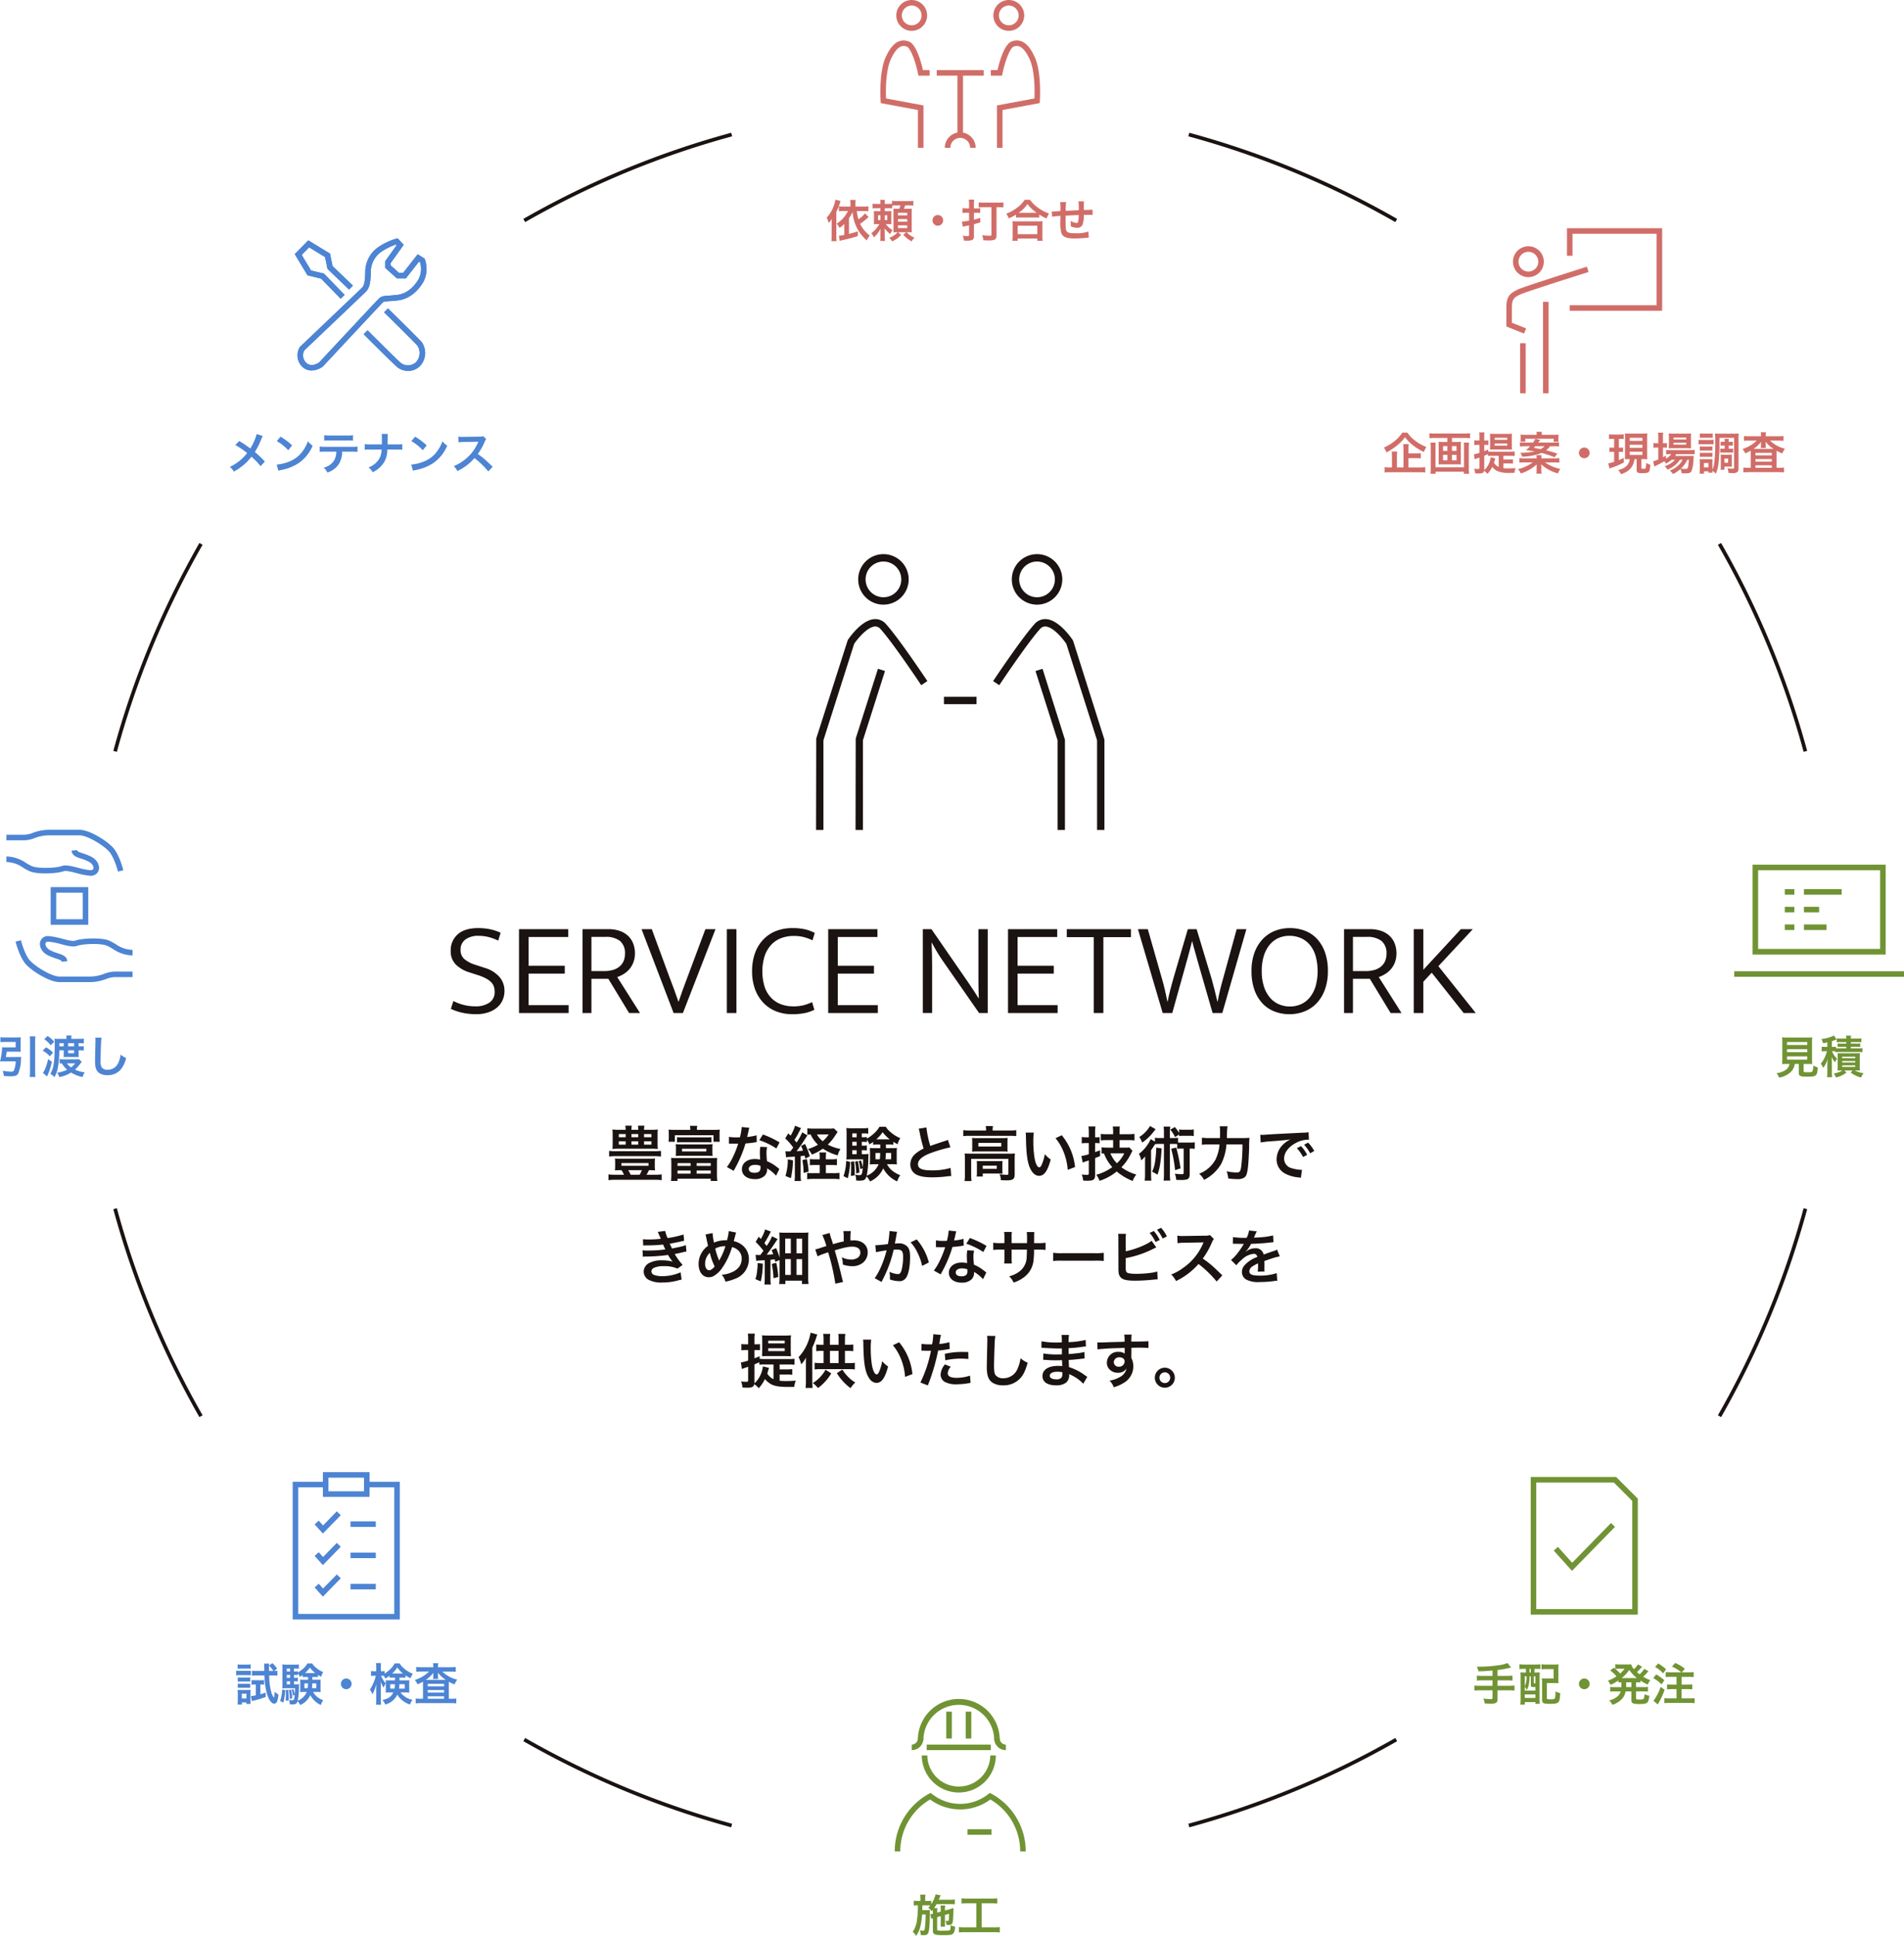<svg xmlns="http://www.w3.org/2000/svg" width="626.058" height="636.279" viewBox="0 0 626.058 636.279">
  <g id="business_illust" transform="translate(-366.208 -793.753)">
    <g id="グループ_43" data-name="グループ 43" transform="translate(638.026 859.364)">
      <path id="パス_16" data-name="パス 16" d="M273.139,567.394c0-.457.017-.8.044-1.609a7.417,7.417,0,0,1-1,1.4,7.962,7.962,0,0,0-.68-1.769,11.442,11.442,0,0,0,2.348-3.93,11.744,11.744,0,0,0,.544-1.99l1.684.442a5.689,5.689,0,0,0-.221.664,18.1,18.1,0,0,1-1.181,2.907v7.913c0,.663.029,1.152.073,1.711h-1.7a12.774,12.774,0,0,0,.087-1.728Zm12.147-2.2a22.491,22.491,0,0,1-2.788,2.243,10.378,10.378,0,0,0,3.186,3.854,7.835,7.835,0,0,0-.987,1.607,13.3,13.3,0,0,1-4.664-9.372,9.555,9.555,0,0,1-1.2,2.066v5.167c1.016-.253,1.548-.4,2.921-.858v1.565a53.91,53.91,0,0,1-5.269,1.388c-.457.1-.486.119-.693.175l-.267-1.682a11.757,11.757,0,0,0,1.772-.25v-3.6a10.056,10.056,0,0,1-1.551,1.283,9.151,9.151,0,0,0-.943-1.4,10.16,10.16,0,0,0,3.7-4.149h-1.446a12.159,12.159,0,0,0-1.536.073V561.7a10.78,10.78,0,0,0,1.551.075h2.243v-1.135a5.061,5.061,0,0,0-.075-1.05h1.8a5.5,5.5,0,0,0-.075,1.05v1.135h2.613a11.859,11.859,0,0,0,1.653-.09v1.638a13.9,13.9,0,0,0-1.653-.088h-2.156a16.521,16.521,0,0,0,.518,2.732A8.648,8.648,0,0,0,284.1,564Z" transform="translate(-271.501 -559.484)" fill="#d16d68"/>
      <path id="パス_17" data-name="パス 17" d="M284.432,562.318c-.355-.029-.664-.044-1.254-.044h-1.21v.975h.975a8.26,8.26,0,0,0,1.225-.061,8.288,8.288,0,0,0-.044,1.184v1.961a11.27,11.27,0,0,0,.044,1.193c-.369-.027-.605-.041-1.2-.041h-.649a7.508,7.508,0,0,0,2.214,2.008,5.084,5.084,0,0,0-.783,1.312c-.131-.134-.131-.134-.576-.532a7.96,7.96,0,0,1-1.269-1.446c.044.68.058,1.166.058,1.713v.989a7.518,7.518,0,0,0,.088,1.5h-1.577a9.859,9.859,0,0,0,.073-1.5V570.6c0-.532.014-.989.044-1.594a9.959,9.959,0,0,1-2.229,2.863,3.872,3.872,0,0,0-.826-1.388,9.363,9.363,0,0,0,2.642-2.994h-.574c-.605,0-.812.015-1.242.041a10.84,10.84,0,0,0,.061-1.339v-1.7a10.593,10.593,0,0,0-.061-1.3,10.843,10.843,0,0,0,1.431.061h.754v-.975h-.989a15.069,15.069,0,0,0-1.609.058v-1.551a11.031,11.031,0,0,0,1.609.075h.989a7.434,7.434,0,0,0-.073-1.329h1.565a6.014,6.014,0,0,0-.075,1.225v.1h1.225a11.232,11.232,0,0,0,1.167-.044v-.977a10.5,10.5,0,0,0,1.565.09h3.852a10.116,10.116,0,0,0,1.592-.073v1.565a10.5,10.5,0,0,0-1.592-.075h-1.091c-.151.442-.267.768-.416,1.106h1.167c.783,0,1.077-.012,1.432-.041-.029.4-.044.841-.044,1.4v4.873c0,.574.015,1.106.044,1.519-.5-.029-.826-.046-1.254-.046H289.2a5.9,5.9,0,0,0,2.583,1.789,4.473,4.473,0,0,0-.989,1.225,9.691,9.691,0,0,1-2.732-2.2l.975-.812h-2.732l1.05.829a7.63,7.63,0,0,1-3.011,2.185,3.861,3.861,0,0,0-.916-1.21,6.175,6.175,0,0,0,2.112-1.137,4.705,4.705,0,0,0,.634-.666h-.207c-.486,0-.855.017-1.152.046.029-.459.029-.707.029-1.344v-5.062c0-.664-.012-.958-.044-1.371.34.015.605.027,1.254.027h.666a8.431,8.431,0,0,0,.4-1.106h-1.624a9.1,9.1,0,0,0-1.062.044Zm-4.664,2.258v1.58h.783v-1.58Zm2.2,1.58h.826v-1.58h-.826Zm4.326-1.536h3.07v-.841h-3.07Zm0,2.068h3.07v-.858h-3.07Zm0,2.124h3.07V567.9h-3.07Z" transform="translate(-262.865 -559.441)" fill="#d16d68"/>
      <path id="パス_18" data-name="パス 18" d="M289.332,563.332a1.757,1.757,0,1,1-1.757-1.757A1.754,1.754,0,0,1,289.332,563.332Z" transform="translate(-251.023 -556.512)" fill="#d16d68"/>
      <path id="パス_19" data-name="パス 19" d="M292.149,561a10.689,10.689,0,0,0-.087-1.5h1.769a10.753,10.753,0,0,0-.088,1.49v1.388h1.167a5.47,5.47,0,0,0,.885-.061v1.568a9.89,9.89,0,0,0-1.225-.061h-.826v2.243c.943-.236,1.21-.294,2.08-.576l.017,1.475c-1.079.326-1.434.43-2.1.605v4a1.2,1.2,0,0,1-.561,1.193,5.13,5.13,0,0,1-1.726.224c-.265,0-.634-.017-1.021-.046a5.056,5.056,0,0,0-.367-1.594,9.767,9.767,0,0,0,1.565.148c.4,0,.515-.1.515-.442v-3.1c-.486.1-.768.161-1.623.323-.177.029-.28.061-.472.1l-.25-1.682a12.611,12.611,0,0,0,2.345-.294v-2.583h-.9a8.416,8.416,0,0,0-1.269.075v-1.609a6.615,6.615,0,0,0,1.152.088h1.018Zm4.827.975c-.62,0-1.21.029-1.667.073v-1.653a12.523,12.523,0,0,0,1.726.088h4.681a12.523,12.523,0,0,0,1.726-.088v1.653c-.442-.044-1.077-.073-1.726-.073h-.549v9.284a1.463,1.463,0,0,1-.617,1.4,5.127,5.127,0,0,1-1.949.25c-.486,0-1-.015-1.786-.058a5.705,5.705,0,0,0-.355-1.682,18.563,18.563,0,0,0,2.3.206c.62,0,.736-.061.736-.384v-9.019Z" transform="translate(-245.321 -559.492)" fill="#d16d68"/>
      <path id="パス_20" data-name="パス 20" d="M299.011,564.372a15.094,15.094,0,0,1-2.36,1.24,5.883,5.883,0,0,0-.858-1.507,14.635,14.635,0,0,0,3.765-2.124,10.285,10.285,0,0,0,2.316-2.464h1.757a9.638,9.638,0,0,0,2.479,2.494,13.845,13.845,0,0,0,3.765,2.022,7.98,7.98,0,0,0-.812,1.623,14.155,14.155,0,0,1-2.406-1.3v1.035a10.307,10.307,0,0,0-1.329-.061h-5.048a10.571,10.571,0,0,0-1.269.061Zm-1.2,8.633a11.91,11.91,0,0,0,.088-1.563V568a13.48,13.48,0,0,0-.073-1.461,9.418,9.418,0,0,0,1.269.058h7.379a9.823,9.823,0,0,0,1.286-.058,9.781,9.781,0,0,0-.075,1.461v3.454A8.732,8.732,0,0,0,307.78,573h-1.757v-.751h-6.45V573Zm1.757-2.2h6.45v-2.773h-6.45Zm5.741-7.012h.5a13.479,13.479,0,0,1-3.04-2.877,10.343,10.343,0,0,1-2.89,2.877h5.429Z" transform="translate(-236.755 -559.458)" fill="#d16d68"/>
      <path id="パス_21" data-name="パス 21" d="M314.12,571.632c-.16.017-.16.017-.666.075-1.077.117-3.023.221-4,.221-2.761,0-3.957-.532-4.4-1.949a14.623,14.623,0,0,1-.265-4.03c0-.221,0-.279.015-1.431a19.9,19.9,0,0,0-2.729.267l-.119-1.728c.207.017.355.017.428.017.131,0,.943-.046,2.406-.134.015-.238.015-.369.015-.459a14.731,14.731,0,0,0-.1-2.508h1.976a17.419,17.419,0,0,0-.131,2.878c2.066-.1,2.066-.1,4.265-.207a15.687,15.687,0,0,0-.09-2.921h1.845a6.782,6.782,0,0,0-.073,1.018v1.842c2.374-.073,2.374-.073,2.865-.131l.027,1.755a5.514,5.514,0,0,0-.839-.041c-.518,0-1.361.015-2.054.015a9.439,9.439,0,0,1-.384,3.128,1.8,1.8,0,0,1-1.8,1.108,4.828,4.828,0,0,1-2.112-.5c.015-.294.015-.382.015-.588a7.646,7.646,0,0,0-.1-1.21,4.61,4.61,0,0,0,1.935.719c.384,0,.547-.192.634-.766a12.78,12.78,0,0,0,.134-1.845c-2.243.088-2.243.088-4.294.206v.4c0,.073,0,.073-.017.856V566c0,.766.046,2.375.073,2.668.119,1.242.756,1.551,3.159,1.551a11.991,11.991,0,0,0,4.265-.559Z" transform="translate(-227.937 -559.162)" fill="#d16d68"/>
    </g>
    <g id="グループ_44" data-name="グループ 44" transform="translate(821.251 935.672)">
      <path id="パス_22" data-name="パス 22" d="M354.624,591.005a10.226,10.226,0,0,0,2.523,2.627,15.639,15.639,0,0,0,3.721,2.112,6.312,6.312,0,0,0-.812,1.623,17.636,17.636,0,0,1-3.646-2.229,13.174,13.174,0,0,1-2.583-2.642,13.417,13.417,0,0,1-2.435,2.583,18.568,18.568,0,0,1-3.677,2.421,5.512,5.512,0,0,0-.824-1.582,15.645,15.645,0,0,0,3.631-2.229,10.725,10.725,0,0,0,2.406-2.686Zm.34,11.44h3.675a11.922,11.922,0,0,0,1.859-.1v1.772a12.625,12.625,0,0,0-1.859-.1h-9.61a12.692,12.692,0,0,0-1.888.1V602.34a10.061,10.061,0,0,0,1.757.1h.649V598.9a13.679,13.679,0,0,0-.09-1.682h1.816a10.279,10.279,0,0,0-.1,1.665v3.558h2.156v-6.022a12.461,12.461,0,0,0-.09-1.638h1.815a11.358,11.358,0,0,0-.087,1.594v1.461H357.4a15.158,15.158,0,0,0,1.623-.073v1.711a15.729,15.729,0,0,0-1.609-.073h-2.45Z" transform="translate(-346.891 -590.726)" fill="#d16d68"/>
      <path id="パス_23" data-name="パス 23" d="M354.88,592.625a17.4,17.4,0,0,0-1.818.09v-1.623a16.88,16.88,0,0,0,1.786.088h9.743c.664,0,1.237-.032,1.816-.088v1.623a16.873,16.873,0,0,0-1.8-.09h-4.163v1.315H362.2a8.626,8.626,0,0,0,1.21-.061,8.286,8.286,0,0,0-.058,1.106v5.286a7.326,7.326,0,0,0,.058,1.091,9.58,9.58,0,0,0-1.3-.058h-4.768a9.821,9.821,0,0,0-1.327.058,7.338,7.338,0,0,0,.061-1.091v-5.286a8.264,8.264,0,0,0-.061-1.106,8.668,8.668,0,0,0,1.21.061h1.711v-1.315Zm11.187,1.536a15.64,15.64,0,0,0-.09,1.653v6.613a16.171,16.171,0,0,0,.1,1.976H364.37v-.693h-9.316v.693h-1.682a19.539,19.539,0,0,0,.09-1.961V595.8a14.57,14.57,0,0,0-.09-1.636h1.713a9.117,9.117,0,0,0-.061,1.315v6.8h9.386v-6.832a7.418,7.418,0,0,0-.073-1.283Zm-8.56,1.15v1.551h1.429V595.31Zm0,2.88v1.8h1.429v-1.8Zm2.936-1.329h1.49V595.31h-1.49Zm0,3.128h1.49v-1.8h-1.49Z" transform="translate(-338.064 -590.603)" fill="#d16d68"/>
      <path id="パス_24" data-name="パス 24" d="M368.744,602.734a13.262,13.262,0,0,0,1.58.073c.914,0,1.667-.032,2.45-.1a6.48,6.48,0,0,0-.384,1.563c-.5.015-1.062.015-1.492.015a9.358,9.358,0,0,1-4.175-.62,5.309,5.309,0,0,1-1.653-1.341,9.624,9.624,0,0,1-1.551,2.287,5.443,5.443,0,0,0-1.123-1.018c-.146.678-.544.885-1.726.885-.323,0-.7-.012-1.225-.041a4.316,4.316,0,0,0-.34-1.521,12.139,12.139,0,0,0,1.254.088c.428,0,.518-.073.518-.442v-3.32c-.338.134-.518.192-.8.279-.353.134-.559.207-.768.294l-.236-1.636a9.935,9.935,0,0,0,1.8-.474v-2.627h-.634a8.794,8.794,0,0,0-1.062.061V593.55a4.933,4.933,0,0,0,1.091.09h.605v-1.166a8.02,8.02,0,0,0-.09-1.5h1.757a8.1,8.1,0,0,0-.087,1.49v1.181h.486l.637-.012a1.076,1.076,0,0,0,.248-.046v1.536a7.615,7.615,0,0,0-.868-.046h-.5v2.068c.544-.207.693-.267,1.283-.532v.649a9.583,9.583,0,0,0,1.225.058H371.1a8.817,8.817,0,0,0,1.359-.073v1.5a9.605,9.605,0,0,0-1.359-.073h-2.36V599.9h1.845a7.527,7.527,0,0,0,1.315-.078v1.434a8.2,8.2,0,0,0-1.315-.073h-1.845Zm-2.642-3.206c-.046.119-.1.294-.267.858-.058.192-.1.326-.175.574a3.618,3.618,0,0,0,1.548,1.388v-3.675h-2.392a8.276,8.276,0,0,0-1.135.058v-.605c-.5.224-.666.3-1.225.518v4.384a3.345,3.345,0,0,1-.015.367,6.267,6.267,0,0,0,1.283-1.623,7.124,7.124,0,0,0,.841-2.61Zm-.518-2.936c-.588,0-.826,0-1.24.029.015-.221.029-.724.046-1.5v-2.333c0-.576-.017-1.018-.046-1.385.445.041.873.056,1.432.056h4.4a13.734,13.734,0,0,0,1.417-.056,8.276,8.276,0,0,0-.075,1.325v2.435c0,.547,0,.593.061,1.478-.384-.029-.855-.044-1.461-.044Zm.311-3.174h4.117v-.68H365.9Zm0,1.92h4.117v-.71H365.9Z" transform="translate(-329.462 -590.777)" fill="#d16d68"/>
      <path id="パス_25" data-name="パス 25" d="M376.949,599.627a13.3,13.3,0,0,0,1.682-.088v1.492a16.122,16.122,0,0,0-1.682-.075h-3.014a12.936,12.936,0,0,0,5.019,2.139,6.229,6.229,0,0,0-.812,1.478,13.834,13.834,0,0,1-3.276-1.373,11.823,11.823,0,0,1-2.214-1.623c.015.428.044.974.044,1.167v.663a7.034,7.034,0,0,0,.075,1.239h-1.713a5.885,5.885,0,0,0,.09-1.239v-.651c0-.175,0-.233.015-.471v-.367a2.815,2.815,0,0,1,.015-.311,13.5,13.5,0,0,1-5.225,2.98,4.785,4.785,0,0,0-.916-1.417,13.39,13.39,0,0,0,4.841-2.212h-2.715a12.6,12.6,0,0,0-1.667.075V599.54a12.944,12.944,0,0,0,1.636.088h4.017v-.1a5.219,5.219,0,0,0-.073-.958h1.7a4.642,4.642,0,0,0-.075.958v.1Zm-1.376-3.983a5.949,5.949,0,0,1-1.327,1.342,32.166,32.166,0,0,1,3.733,1.094l-.957,1.179a33.13,33.13,0,0,0-4.251-1.417,17.808,17.808,0,0,1-6.377,1.227,3.755,3.755,0,0,0-.62-1.271h.457a21.173,21.173,0,0,0,4.265-.471c-.532-.09-.8-.134-2.834-.4a10.925,10.925,0,0,0,1.344-1.283h-1.728c-.649,0-1.137.027-1.623.073v-1.358a8.653,8.653,0,0,0,1.49.075h2.834a8.771,8.771,0,0,0,.77-1.242l1.577.37a4.245,4.245,0,0,0-.294.384,3.177,3.177,0,0,1-.192.268,1.509,1.509,0,0,1-.163.221H377a9.193,9.193,0,0,0,1.507-.075v1.358a12.534,12.534,0,0,0-1.624-.073Zm-4.4-3.765a5.787,5.787,0,0,0-.075-.989h1.8a4.614,4.614,0,0,0-.073.989h3.954a15.164,15.164,0,0,0,1.594-.061,7.3,7.3,0,0,0-.058,1.05v.428a6.8,6.8,0,0,0,.046.87h-1.582v-1h-9.342v.989h-1.594a4.734,4.734,0,0,0,.061-.826v-.474a7.515,7.515,0,0,0-.061-1.033c.518.046.975.061,1.623.061Zm-.459,3.765c-.16.192-.248.279-.486.53,1.091.192,1.329.236,2.243.428a5.163,5.163,0,0,0,1.283-.958Z" transform="translate(-320.938 -590.89)" fill="#d16d68"/>
      <path id="パス_26" data-name="パス 26" d="M376.791,594.778a1.757,1.757,0,1,1-1.757-1.757A1.75,1.75,0,0,1,376.791,594.778Z" transform="translate(-309.149 -587.842)" fill="#d16d68"/>
      <path id="パス_27" data-name="パス 27" d="M378.735,592.911a7.475,7.475,0,0,0-1.24.073V591.39a6.924,6.924,0,0,0,1.329.09h2.183a6.945,6.945,0,0,0,1.315-.09v1.58a9.244,9.244,0,0,0-1.21-.058h-.384V595.8h.442a5.844,5.844,0,0,0,.945-.058v1.49a6.488,6.488,0,0,0-.945-.061h-.442v2.734c.488-.207.768-.326,1.609-.724v1.5a23.567,23.567,0,0,1-3.913,1.682c-.411.148-.544.192-.766.294l-.413-1.7a13.44,13.44,0,0,0,1.932-.515v-3.279h-.547a5.022,5.022,0,0,0-1,.075v-1.5a7.1,7.1,0,0,0,1.035.058h.515v-2.892Zm5.371,6.657c-.53,0-.78.015-1.385.041.029-.486.044-.9.044-1.49V592.6c0-.8-.015-1.062-.044-1.492a10.672,10.672,0,0,0,1.432.061h4.516a11.149,11.149,0,0,0,1.417-.061,12.726,12.726,0,0,0-.058,1.492v5.432c0,.649.015,1.091.058,1.592-.311-.027-.71-.056-.87-.056h-1.077V602.5c0,.221.073.25.693.25.4,0,.605-.044.678-.163a5.42,5.42,0,0,0,.192-1.772,6.256,6.256,0,0,0,1.376.593c-.134,1.594-.238,2.066-.532,2.36-.311.309-.843.413-2,.413-1.062,0-1.49-.073-1.74-.294-.19-.163-.221-.282-.221-.829v-3.495h-.724a6.357,6.357,0,0,1-.382,1.563,5.189,5.189,0,0,1-2,2.45,7.365,7.365,0,0,1-2.063.931,4.251,4.251,0,0,0-.931-1.359,6.087,6.087,0,0,0,1.7-.591,3.664,3.664,0,0,0,2.124-2.994Zm.18-6.008h4.19v-1h-4.19Zm0,2.287h4.19v-1h-4.19Zm0,2.345h4.19V597.13h-4.19Z" transform="translate(-303.474 -590.578)" fill="#d16d68"/>
      <path id="パス_28" data-name="パス 28" d="M389.348,599.927a8.539,8.539,0,0,1-1.816,1.252,3.467,3.467,0,0,0-.561-.78,28.3,28.3,0,0,1-2.936,1.551c-.017.015-.09.058-.192.119a.445.445,0,0,0-.146.073l-.372-1.728a10.465,10.465,0,0,0,1.67-.591v-3.913h-.43a7.322,7.322,0,0,0-1.152.075V594.4a6.525,6.525,0,0,0,1.169.073h.413V592.65a11.663,11.663,0,0,0-.09-1.638h1.713a9.759,9.759,0,0,0-.087,1.65v1.816h.263a6.175,6.175,0,0,0,1.05-.058v1.551a7.726,7.726,0,0,0-1.033-.061h-.28v3.174c.4-.207.513-.279.987-.547v1.018a5.73,5.73,0,0,0,1.755-1.49h-.323a11.188,11.188,0,0,0-1.373.073v-1.475a8.256,8.256,0,0,0,1.39.075h6.448a9.867,9.867,0,0,0,1.536-.09v1.475a14.605,14.605,0,0,0-1.521-.058h-4.516a5.105,5.105,0,0,1-.4.605h4.693c.724,0,1-.015,1.431-.041a8.541,8.541,0,0,0-.058.868,12.909,12.909,0,0,1-.605,4.015c-.3.68-.768.872-2.066.872-.4,0-.666-.015-1.24-.046a3.541,3.541,0,0,0-.4-1.356,10.52,10.52,0,0,1-2.435,1.621,4.031,4.031,0,0,0-1.064-1.118,9.074,9.074,0,0,0,2.688-1.6,6.614,6.614,0,0,0,1.534-1.961h-.887a8.9,8.9,0,0,1-4.085,3.232,3.674,3.674,0,0,0-.945-1.123,7.637,7.637,0,0,0,3.422-2.109Zm.442-3.811a10.665,10.665,0,0,0-1.356.061,13.993,13.993,0,0,0,.058-1.432v-2.156a12.239,12.239,0,0,0-.058-1.344,10.082,10.082,0,0,0,1.49.075h4.3a10.811,10.811,0,0,0,1.577-.075,11.632,11.632,0,0,0-.058,1.463v2.036a11.109,11.109,0,0,0,.058,1.417c-.311-.029-.753-.046-1.344-.046Zm.221-2.875h4.178v-.62h-4.178Zm0,1.682h4.178v-.605h-4.178Zm4.5,5a8.313,8.313,0,0,1-2.068,2.892,10.437,10.437,0,0,0,1.521.117c.547,0,.707-.148.841-.78a17.589,17.589,0,0,0,.25-2.229Z" transform="translate(-294.777 -590.716)" fill="#d16d68"/>
      <path id="パス_29" data-name="パス 29" d="M389.461,593.206a8.721,8.721,0,0,0,1.193.058h2.54a8.232,8.232,0,0,0,1.2-.058v1.521a6.569,6.569,0,0,0-1.123-.061h-2.613a8.689,8.689,0,0,0-1.193.061Zm6.876.989a51.066,51.066,0,0,1-.413,7.469,10.19,10.19,0,0,1-.812,2.7,5.58,5.58,0,0,0-1.091-.977,4.151,4.151,0,0,0,.044.651h-1.356v-.459h-1.463v.753H389.8c.041-.442.073-.975.073-1.446V600.7a9.332,9.332,0,0,0-.061-1.152,5.393,5.393,0,0,0,1.006.046h2.36c.693-.015.693-.015.885-.029a7.649,7.649,0,0,0-.044,1.047v2.406a7.618,7.618,0,0,0,.62-2.348,55.552,55.552,0,0,0,.311-6.849,21.344,21.344,0,0,0-.088-2.686,14.248,14.248,0,0,0,1.563.061h4.693a13.185,13.185,0,0,0,1.551-.061,12.473,12.473,0,0,0-.075,1.667v9.9a1.393,1.393,0,0,1-.413,1.137,2.4,2.4,0,0,1-1.519.311c-.472,0-.768-.017-1.359-.046a5.336,5.336,0,0,0-.323-1.536,11.12,11.12,0,0,0,1.551.148c.515,0,.62-.061.62-.369v-9.785h-4.814Zm-6.448,1.2a7.54,7.54,0,0,0,.931.044h2.3a6.718,6.718,0,0,0,.9-.044v1.385a7.764,7.764,0,0,0-.9-.041h-2.3a8,8,0,0,0-.931.041Zm0,2.066a7.54,7.54,0,0,0,.931.044h2.287a6.819,6.819,0,0,0,.914-.044v1.373a6.953,6.953,0,0,0-.931-.044h-2.27a7.1,7.1,0,0,0-.931.044Zm.015-6.348a6.2,6.2,0,0,0,1.2.075h1.8a6.3,6.3,0,0,0,1.2-.075v1.463c-.4-.032-.663-.046-1.2-.046h-1.8c-.532,0-.843.015-1.2.046Zm1.315,11.175h1.5v-1.449h-1.5Zm6.4-7.189a6.923,6.923,0,0,0-.885.046v-1.329a5.874,5.874,0,0,0,.87.058h.445a5.329,5.329,0,0,0-.058-.958h1.431a4.772,4.772,0,0,0-.061.958h.488a5.35,5.35,0,0,0,.9-.058v1.329a6.81,6.81,0,0,0-.9-.046h-.488v1.05h.591a4.871,4.871,0,0,0,.9-.061v1.359a4.6,4.6,0,0,0-.885-.061h-2.494a4.891,4.891,0,0,0-.872.061v-1.359a4.879,4.879,0,0,0,.872.061h.576v-1.05Zm2.761,6.185a4.941,4.941,0,0,0,.046.782,2.011,2.011,0,0,0-.326-.017c-.148-.012-.236-.012-.309-.012-.192-.015-.311-.015-.357-.015h-1.458v1.03h-1.257a8,8,0,0,0,.061-1.21V599.1a9,9,0,0,0-.046-1.021,9.5,9.5,0,0,0,.989.044h1.711a7.843,7.843,0,0,0,.992-.044,8.358,8.358,0,0,0-.046.975Zm-2.4-.532h1.21v-1.371h-1.21Z" transform="translate(-286 -590.578)" fill="#d16d68"/>
      <path id="パス_30" data-name="パス 30" d="M401.488,592.086a5.12,5.12,0,0,0-.087-1.135h1.743a5.522,5.522,0,0,0-.09,1.135v.192h4.163a13.037,13.037,0,0,0,1.667-.088v1.594a14.01,14.01,0,0,0-1.667-.09h-2.761a10.425,10.425,0,0,0,4.914,2.673,8.713,8.713,0,0,0-.9,1.548,11.555,11.555,0,0,1-1.847-.885c-.012.486-.012.486-.012.928v4.681h.812a11.785,11.785,0,0,0,1.623-.09v1.609a13.473,13.473,0,0,0-1.743-.087h-9.843a13.828,13.828,0,0,0-1.757.087v-1.609a12.576,12.576,0,0,0,1.653.09h.753v-4.814c0-.428,0-.515-.015-.812a12.246,12.246,0,0,1-1.772.873,6.124,6.124,0,0,0-.916-1.417,11.418,11.418,0,0,0,4.678-2.775h-2.552a13.55,13.55,0,0,0-1.653.09v-1.594a13.521,13.521,0,0,0,1.769.088h3.838Zm0,2.761s0-.25.015-.722a10.331,10.331,0,0,1-2.464,2.3h6.581a9.191,9.191,0,0,1-2.6-2.377c.015.428.029.7.029.8v.326a4.3,4.3,0,0,0,.075.943h-1.713a5.409,5.409,0,0,0,.073-.958Zm-1.816,3.7h5.374v-.812h-5.374Zm0,2.054h5.374v-.829h-5.374Zm0,2.037h5.374v-.812h-5.374Z" transform="translate(-277.496 -590.803)" fill="#d16d68"/>
    </g>
    <g id="グループ_46" data-name="グループ 46" transform="translate(851.028 1340.325)">
      <path id="パス_36" data-name="パス 36" d="M365.076,759.867c-1.932.177-2.671.221-4.606.265a8.019,8.019,0,0,0-.544-1.521h.724a45.974,45.974,0,0,0,6.611-.5,10.293,10.293,0,0,0,2.729-.71l1.21,1.478a39.3,39.3,0,0,1-4.469.829v1.917h3.052a14.846,14.846,0,0,0,1.845-.087v1.65a15.418,15.418,0,0,0-1.813-.088h-3.084v1.784h3.777a13.8,13.8,0,0,0,1.8-.088v1.67a14.276,14.276,0,0,0-1.8-.09h-3.777v2.892c0,.651-.207,1.108-.578,1.271a4.751,4.751,0,0,1-1.65.236c-.445,0-1.166-.029-2.01-.1a4.475,4.475,0,0,0-.442-1.609,18.257,18.257,0,0,0,2.467.207c.425,0,.559-.1.559-.457v-2.435h-4.117a14.372,14.372,0,0,0-1.815.09V764.8a13.9,13.9,0,0,0,1.815.088h4.117V763.1h-3.291a17.373,17.373,0,0,0-1.845.088v-1.65a14.608,14.608,0,0,0,1.83.087h3.305Z" transform="translate(-359.143 -757.373)" fill="#709334"/>
      <path id="パス_37" data-name="パス 37" d="M366.84,759.076a15.192,15.192,0,0,0-1.611.075v-1.58a13.334,13.334,0,0,0,1.623.088h3.619a13.774,13.774,0,0,0,1.65-.088v1.565c-.4-.032-.972-.061-1.5-.061h-.457v1.21h.206a12.746,12.746,0,0,0,1.521-.058c-.032.459-.046,1-.046,1.623v7.085a15.8,15.8,0,0,0,.061,1.638h-1.417v-.562h-3.5v.826h-1.475a18.584,18.584,0,0,0,.09-2.008V762c0-.753-.017-1.254-.061-1.772a12.445,12.445,0,0,0,1.507.058h.309v-1.21Zm.146,7.145h3.5v-1.152h-.413c-.96,0-1.108-.09-1.108-.663v-2.88h-.413v.178a13.541,13.541,0,0,1-.294,2.776,4.939,4.939,0,0,1-.651,1.58,3.659,3.659,0,0,0-.62-1.094Zm0-1.417a6.914,6.914,0,0,0,.576-3.279h-.576Zm0,3.838h3.5v-1.154h-3.5Zm1.565-8.356h.413v-1.21h-.413Zm1.388,3.293c0,.236.015.25.547.262v-2.316h-.547Zm8.088-1.227a13.017,13.017,0,0,0,.061,1.448,13.389,13.389,0,0,0-1.478-.061h-2.377v4.826c0,.265.029.34.117.4a3.01,3.01,0,0,0,1.05.119c1.091,0,1.385-.09,1.519-.459a9.109,9.109,0,0,0,.163-2.168,5.243,5.243,0,0,0,1.55.605c-.09,1.769-.224,2.494-.518,2.877-.384.472-1.091.635-2.8.635-2.3,0-2.642-.192-2.642-1.536v-5.4a12.891,12.891,0,0,0-.058-1.444,14.019,14.019,0,0,0,1.475.058h2.377l-.015-3.1h-2.331a12.379,12.379,0,0,0-1.64.073v-1.653a13.133,13.133,0,0,0,1.655.088h2.435a13.86,13.86,0,0,0,1.521-.058,13.661,13.661,0,0,0-.061,1.49Z" transform="translate(-350.438 -757.129)" fill="#709334"/>
      <path id="パス_38" data-name="パス 38" d="M376.791,761.253a1.757,1.757,0,1,1-1.757-1.757A1.751,1.751,0,0,1,376.791,761.253Z" transform="translate(-338.926 -754.375)" fill="#709334"/>
      <path id="パス_39" data-name="パス 39" d="M381.653,763.5c-.457.015-.62.032-.989.058v-.649a14.622,14.622,0,0,1-2.6,1.434,5.615,5.615,0,0,0-.872-1.359,12.675,12.675,0,0,0,2.819-1.434,10.084,10.084,0,0,0-2.066-1.932l1.21-.9.471.384v-1.536a8.116,8.116,0,0,0,1.225.075h2.732a8.634,8.634,0,0,0,1.269-.058,3.638,3.638,0,0,0,.916,1.606,7.622,7.622,0,0,0,.87-.943,2.39,2.39,0,0,0,.309-.428c.075-.119.075-.119.119-.192l1.356.751c-.041.061-.233.282-.573.68a15.321,15.321,0,0,1-1.091,1.108c.4.338.559.472.87.707a8.658,8.658,0,0,0,1.534-1.786l1.359.768c-.087.088-.117.134-.413.457a11.361,11.361,0,0,1-1.327,1.359,13.026,13.026,0,0,0,2.362,1.123,5.945,5.945,0,0,0-.829,1.458,14.778,14.778,0,0,1-2.435-1.325v.632a11.973,11.973,0,0,0-1.417-.058v1.594h2.348a8.9,8.9,0,0,0,1.548-.088v1.577a11.366,11.366,0,0,0-1.548-.088h-2.348v2.2c0,.309.017.338.236.4a3.469,3.469,0,0,0,.945.073c.812,0,1.167-.073,1.327-.28a3.417,3.417,0,0,0,.265-1.478,5.052,5.052,0,0,0,1.6.518c-.326,2.494-.593,2.715-3.427,2.715-2.005,0-2.477-.25-2.477-1.283V766.5h-1.905a5.216,5.216,0,0,1-.914,2.124,6.967,6.967,0,0,1-3.439,2.275,5.425,5.425,0,0,0-1.05-1.449,6.077,6.077,0,0,0,2.732-1.312A3.364,3.364,0,0,0,381.4,766.5h-1.891a9.512,9.512,0,0,0-1.548.088v-1.577a9.015,9.015,0,0,0,1.548.088h2.115c.012-.192.012-.3.012-.457Zm-1.123-4.457a6.643,6.643,0,0,0-.9.058,12.523,12.523,0,0,1,1.609,1.521,9.539,9.539,0,0,0,1.446-1.58Zm5.891,3.072h.309a12.4,12.4,0,0,1-2.508-2.673,12.362,12.362,0,0,1-2.493,2.673h4.693Zm-3.218,2.639v.34h1.728V763.5h-1.713Z" transform="translate(-333.321 -757.139)" fill="#709334"/>
      <path id="パス_40" data-name="パス 40" d="M384.283,761.166a14.036,14.036,0,0,1,2.669,1.918l-.885,1.361a11.062,11.062,0,0,0-2.729-2.053Zm2.773,5.036a25.2,25.2,0,0,1-1.641,3.777c-.146.265-.233.413-.413.707-.114.192-.114.192-.207.355l-1.4-1.225a15.32,15.32,0,0,0,2.348-4.545Zm-2.127-8.635a12.941,12.941,0,0,1,2.613,1.932l-.989,1.315a9.622,9.622,0,0,0-2.627-2.1Zm7.617,2.907a11.837,11.837,0,0,0-3.07-1.874l1.062-1.21a15.847,15.847,0,0,1,3.172,1.874l-.972,1.21h2.214a9.776,9.776,0,0,0,1.653-.09v1.655a16.542,16.542,0,0,0-1.653-.075h-2.319v2.569h1.905a12.749,12.749,0,0,0,1.606-.088v1.624c-.454-.046-1.031-.075-1.606-.075h-1.905v3.057h2.525a13.89,13.89,0,0,0,1.757-.092v1.655a14.839,14.839,0,0,0-1.757-.087h-6.436a14.5,14.5,0,0,0-1.757.087v-1.655a14.728,14.728,0,0,0,1.757.092h2.258v-3.057h-1.5c-.591,0-1.167.029-1.626.075v-1.624a12.845,12.845,0,0,0,1.609.088h1.521v-2.569h-1.9a12.721,12.721,0,0,0-1.653.075v-1.655a12.428,12.428,0,0,0,1.653.09Z" transform="translate(-324.535 -757.389)" fill="#709334"/>
    </g>
    <g id="グループ_47" data-name="グループ 47" transform="translate(645.313 1416.279)">
      <path id="パス_41" data-name="パス 41" d="M282.543,796.181v3.867c0,.294.058.428.207.489a4.2,4.2,0,0,0,1.312.116c2.066,0,2.421-.029,2.627-.209.207-.146.265-.527.3-1.606a5.326,5.326,0,0,0,1.475.457c-.119,1.373-.326,2.022-.768,2.377s-.96.428-3.334.428c-2.627,0-3.232-.265-3.232-1.417v-4.1a2.816,2.816,0,0,0-.489.192l-.369-1.5.163-.032a5.222,5.222,0,0,0,.7-.161v-.724c0-.221,0-.355-.015-.576-.134.178-.192.25-.372.474a4.609,4.609,0,0,0-1.12-1.152,8.309,8.309,0,0,0,.664-.783,10.186,10.186,0,0,0-1.033-.029h-1.577c-.015,1.371-.015,1.371-.032,1.592h1.388a7.908,7.908,0,0,0,1.123-.058c-.017.119-.032.663-.032.751v.666c0,.931-.058,2.851-.117,3.7-.117,1.609-.282,2.394-.605,2.775a1.642,1.642,0,0,1-1.312.384c-.1,0-.1,0-.532-.015a2.985,2.985,0,0,0-.4-.015,4.893,4.893,0,0,0-.294-1.565,1.37,1.37,0,0,0,.207.044,4.933,4.933,0,0,0,.812.09c.413,0,.486-.116.62-.945a34.924,34.924,0,0,0,.25-4.4h-1.167a22.023,22.023,0,0,1-.5,3.646,9.362,9.362,0,0,1-1.463,3.4,5.427,5.427,0,0,0-1.12-1.342,8.59,8.59,0,0,0,1.432-4.178,28.763,28.763,0,0,0,.265-4.53h-.163a8.273,8.273,0,0,0-1.208.073v-1.594a7,7,0,0,0,1.356.088h.841v-.766a8.218,8.218,0,0,0-.087-1.3h1.742a7.67,7.67,0,0,0-.075,1.3v.766h.634a8.276,8.276,0,0,0,1.344-.073v1.137a10.466,10.466,0,0,0,1.446-3.232l1.667.323a2.78,2.78,0,0,0-.25.561c-.044.1-.148.34-.384.885h3.762a10.347,10.347,0,0,0,1.521-.088v1.594c-.352-.029-.975-.058-1.5-.058h-4.489c-.279.471-.486.812-.824,1.312h1.091a5.833,5.833,0,0,0-.073,1.152v.323l1.164-.309v-.8a11.448,11.448,0,0,0-.058-1.225h1.521a5.558,5.558,0,0,0-.088,1.152v.5l1.49-.413c.073-.015.248-.073.515-.16.131-.046.25-.09.355-.119a1.828,1.828,0,0,0,.457-.148c-.075,3.587-.148,4.486-.384,5.019-.2.442-.515.576-1.342.576-.1,0-.1,0-.578-.017a4.629,4.629,0,0,0-.338-1.385,3.472,3.472,0,0,0,.71.087c.309,0,.352-.087.413-.707.041-.518.058-1.035.058-1.667l-1.356.384v2.627a8.274,8.274,0,0,0,.056,1.225h-1.49a8.84,8.84,0,0,0,.058-1.225V795.84Z" transform="translate(-253.499 -788.581)" fill="#709334"/>
      <path id="パス_42" data-name="パス 42" d="M283.5,790.87a16.734,16.734,0,0,0-1.9.09v-1.743a15.732,15.732,0,0,0,1.918.09h7.94a16.288,16.288,0,0,0,1.9-.09v1.743a17,17,0,0,0-1.888-.09h-3.247v7.9h3.957a15.487,15.487,0,0,0,2.007-.1v1.786a15.585,15.585,0,0,0-2.007-.1h-9.418a16.687,16.687,0,0,0-2.005.1v-1.786a15.652,15.652,0,0,0,2.037.1h3.687v-7.9Z" transform="translate(-244.549 -787.817)" fill="#709334"/>
    </g>
    <g id="グループ_48" data-name="グループ 48" transform="translate(443.862 1340.352)">
      <path id="パス_46" data-name="パス 46" d="M191.61,759.895a6.849,6.849,0,0,0,1.181.073h2.5a7.748,7.748,0,0,0,1.179-.061v1.507a10.151,10.151,0,0,0-1.12-.046h-2.554a9.34,9.34,0,0,0-1.181.058Zm.459,11.143c.044-.459.073-.96.073-1.448v-2.243a8.987,8.987,0,0,0-.058-1.137,9.767,9.767,0,0,0,1.15.046h2.112a7.108,7.108,0,0,0,1-.046,8.635,8.635,0,0,0-.044,1.065V769.8a7.941,7.941,0,0,0,.058,1.035h-1.388v-.491H193.5v.7Zm.029-13.211a6.553,6.553,0,0,0,1.2.073h1.888a6.651,6.651,0,0,0,1.2-.073v1.431a8.45,8.45,0,0,0-1.2-.061h-1.888a8.849,8.849,0,0,0-1.2.061Zm.044,4.28a5.551,5.551,0,0,0,.928.044h2.26a6.559,6.559,0,0,0,.9-.044v1.388a7.315,7.315,0,0,0-.9-.046h-2.26a7.506,7.506,0,0,0-.928.046Zm0,2.066a5.26,5.26,0,0,0,.928.046h2.246a4.819,4.819,0,0,0,.914-.046v1.39a7.158,7.158,0,0,0-.928-.046h-2.243a5.262,5.262,0,0,0-.916.046Zm1.327,4.87h1.521V767.45h-1.521Zm4.326-4.6a8.74,8.74,0,0,0-1.123.058v-1.521a7.359,7.359,0,0,0,1.2.073h1.874a6.618,6.618,0,0,0,1.033-.058v1.492a8.835,8.835,0,0,0-.885-.044h-.326v3.218c.588-.177.885-.265,1.743-.547l.027,1.417a30.546,30.546,0,0,1-4.071,1.225c-.18.044-.3.075-.5.134l-.3-1.623a10.961,10.961,0,0,0,1.594-.253v-3.57ZM204.126,760a7.131,7.131,0,0,0,1.047-.075v1.623a13.618,13.618,0,0,0-1.592-.087h-1.108a20.986,20.986,0,0,0,.71,5.563,3.965,3.965,0,0,0,.841,1.7c.044,0,.088-.073.119-.233.044-.326.1-1.123.117-1.684a4.74,4.74,0,0,0,1.239.9,7.487,7.487,0,0,1-.442,2.318,1.061,1.061,0,0,1-.96.719c-.855,0-1.786-1.283-2.374-3.259a23.473,23.473,0,0,1-.8-6.022H198.43a13.513,13.513,0,0,0-1.594.087v-1.623a15.824,15.824,0,0,0,1.609.075h2.435l-.044-1.638a4.9,4.9,0,0,0-.058-.785h1.7a8.443,8.443,0,0,0-.058,1.317c0,.425,0,.513.015,1.106h1.417a9.064,9.064,0,0,0-1.417-1.757l1.062-.826a8.618,8.618,0,0,1,1.551,1.784Z" transform="translate(-191.61 -757.382)" fill="#4d84d3"/>
      <path id="パス_47" data-name="パス 47" d="M199.21,766.228a18.231,18.231,0,0,1-.588,4.088l-1.064-.518a12.654,12.654,0,0,0,.666-3.791Zm8.932-4.326c.015.549.015.622.015.9H209.7a11.819,11.819,0,0,0,1.2-.043,8.09,8.09,0,0,0-.058,1.047V765.8a9.1,9.1,0,0,0,.044,1.062c-.428-.032-.722-.044-1.135-.044h-1.329a5.052,5.052,0,0,0,1.269,1.579,7.29,7.29,0,0,0,2.037,1.164,5.463,5.463,0,0,0-.766,1.551,7.357,7.357,0,0,1-3.485-3.262,6.362,6.362,0,0,1-3.305,3.262,4.422,4.422,0,0,0-.87-1.254c-.282.87-.605,1.062-1.757,1.062a7.458,7.458,0,0,1-.826-.046,4.081,4.081,0,0,0-.236-1.458,4.753,4.753,0,0,0,1,.134c.62,0,.722-.18.87-1.742l-.605.25a10.675,10.675,0,0,0-.4-2.008l.561-.177a9.666,9.666,0,0,1,.457,1.769c.061-.78.09-1.179.09-2.037h-3c-.459,0-.873.017-1.2.046a10.329,10.329,0,0,0,.058-1.257v-5.1a13.572,13.572,0,0,0-.058-1.521,10.363,10.363,0,0,0,1.49.073h2.583a8.62,8.62,0,0,0,1.388-.073V759.2a5.857,5.857,0,0,0-1.123-.075h-.486v.96h.294a7.168,7.168,0,0,0,.989-.056v.4a9.294,9.294,0,0,0,1.743-1.271,6.424,6.424,0,0,0,1.4-1.7h1.563a5.53,5.53,0,0,0,1.21,1.359,8.954,8.954,0,0,0,2.423,1.49,4.94,4.94,0,0,0-.666,1.519,9.564,9.564,0,0,1-1.077-.6v.736a8.038,8.038,0,0,0-1.033-.058Zm-7.928,4.195a27.427,27.427,0,0,1,.148,2.773v.722l-.972.151c.044-.756.056-1.035.056-2.039,0-.707-.012-.885-.056-1.475Zm.62-6.97h-1.091v.96h1.091Zm0,2.1h-1.091v.96h1.091Zm-1.091,2.095v.989h1.091v-.989Zm1.373,2.688a15.748,15.748,0,0,1,.413,2.892l-.8.238a15.2,15.2,0,0,0-.294-2.953Zm4.841-4.105a7.118,7.118,0,0,0-1,.058v-.707c-.294.207-.457.326-.931.62a3.876,3.876,0,0,0-.62-1.164v.574a7.181,7.181,0,0,0-.989-.058h-.294v.96h.279a6.449,6.449,0,0,0,.989-.058v1.252a7.454,7.454,0,0,0-.989-.058h-.279v.989h.515a7.5,7.5,0,0,0,1.181-.058c-.029.265-.044.591-.058,1.225a24.215,24.215,0,0,1-.4,4.207,5.255,5.255,0,0,0,2.967-2.863h-1.05a8.959,8.959,0,0,0-1.164.058,7.574,7.574,0,0,0,.058-1.077v-1.993c0-.489-.015-.663-.044-1.047a10.97,10.97,0,0,0,1.167.043h1.446v-.9Zm-.413,2.112v1.565h1.077a14.58,14.58,0,0,0,.1-1.565Zm3.57-3.41a9.4,9.4,0,0,1-1.784-1.784,9.61,9.61,0,0,1-1.58,1.784h3.364Zm-.987,3.41c-.029.872-.046,1.12-.09,1.565h1.417v-1.565Z" transform="translate(-183.104 -757.311)" fill="#4d84d3"/>
      <path id="パス_48" data-name="パス 48" d="M209.294,761.253a1.756,1.756,0,1,1-1.757-1.757A1.751,1.751,0,0,1,209.294,761.253Z" transform="translate(-171.339 -754.402)" fill="#4d84d3"/>
      <path id="パス_49" data-name="パス 49" d="M217.375,762.2c-.591,0-.8.017-1.2.046v-.666a10.776,10.776,0,0,1-1.4.945,6.491,6.491,0,0,0-.486-.914c-.236-.015-.34-.015-.518-.015h-.384a8.72,8.72,0,0,0,1.521,2.508,6.335,6.335,0,0,0-.681,1.4,11.318,11.318,0,0,1-1-1.991c.046.442.075,1.091.075,1.964V769.3a14.837,14.837,0,0,0,.087,1.816h-1.682a15.168,15.168,0,0,0,.088-1.816v-3.057c0-.486.032-1.225.09-1.932a17.191,17.191,0,0,1-.724,2.083c-.058.16-.265.605-.62,1.339a5.339,5.339,0,0,0-.841-1.577,14.4,14.4,0,0,0,1.949-4.559h-.591a6.3,6.3,0,0,0-.989.056v-1.607a5.826,5.826,0,0,0,.989.058h.736v-1.152a9.781,9.781,0,0,0-.088-1.551h1.667a10.731,10.731,0,0,0-.073,1.536V760.1h.442a4.129,4.129,0,0,0,.8-.058v.841a11.567,11.567,0,0,0,1.58-1.2,7.9,7.9,0,0,0,1.726-2.156h1.64a6.372,6.372,0,0,0,1.74,1.906,10.009,10.009,0,0,0,2.6,1.519,5.711,5.711,0,0,0-.768,1.463,13.358,13.358,0,0,1-1.638-.96v.783c-.34-.029-.605-.046-1.2-.046h-.783v.916h1.949c.605,0,.914-.015,1.3-.046-.029.445-.044.756-.044,1.137v1.816c0,.5.015.71.044,1.123a12.45,12.45,0,0,0-1.385-.058h-1.521a6.351,6.351,0,0,0,3.94,2.406,4.588,4.588,0,0,0-.812,1.577,8.6,8.6,0,0,1-2.95-1.728,5.91,5.91,0,0,1-1.24-1.548,6.087,6.087,0,0,1-3.957,3.264,4.3,4.3,0,0,0-.931-1.492c1.92-.413,2.895-1.094,3.573-2.479h-1.152a12.252,12.252,0,0,0-1.356.058c.029-.384.044-.605.044-.943v-2.115c0-.413-.015-.646-.044-1.018a8.819,8.819,0,0,0,1.269.046h1.8V762.2Zm-.975,2.173v1.444h1.417a9.011,9.011,0,0,0,.119-1.444Zm3.823-3.531h.355a8.245,8.245,0,0,1-1.859-2.005,9.7,9.7,0,0,1-1.667,2.005h3.172Zm-.812,3.531a11.179,11.179,0,0,1-.131,1.444h1.888V764.37Z" transform="translate(-165.735 -757.4)" fill="#4d84d3"/>
      <path id="パス_50" data-name="パス 50" d="M221.855,758.563a5,5,0,0,0-.088-1.137h1.743a5.742,5.742,0,0,0-.09,1.137v.192h4.163a13,13,0,0,0,1.667-.088v1.592a13.5,13.5,0,0,0-1.667-.088h-2.761a10.472,10.472,0,0,0,4.917,2.671,8.6,8.6,0,0,0-.9,1.551,11.3,11.3,0,0,1-1.845-.887c-.015.489-.015.489-.015.931v4.678h.812a11.355,11.355,0,0,0,1.624-.09v1.609a13.8,13.8,0,0,0-1.743-.088h-9.843a14.222,14.222,0,0,0-1.757.088v-1.609a12.127,12.127,0,0,0,1.653.09h.753V764.3c0-.428,0-.515-.015-.812a12.054,12.054,0,0,1-1.772.87,6.178,6.178,0,0,0-.916-1.417,11.438,11.438,0,0,0,4.681-2.773H217.9a13.094,13.094,0,0,0-1.653.088v-1.592a13.525,13.525,0,0,0,1.772.088h3.835Zm0,2.759s0-.25.017-.724a10.336,10.336,0,0,1-2.464,2.3h6.581a9.2,9.2,0,0,1-2.6-2.377c.015.43.029.693.029.8v.326a4.2,4.2,0,0,0,.075.945h-1.713a5.24,5.24,0,0,0,.073-.96Zm-1.813,3.706h5.371v-.812h-5.371Zm0,2.049h5.371v-.824h-5.371Zm0,2.039h5.371V768.3h-5.371Z" transform="translate(-157.047 -757.365)" fill="#4d84d3"/>
    </g>
    <g id="グループ_49" data-name="グループ 49" transform="translate(366.208 1134.111)">
      <path id="パス_51" data-name="パス 51" d="M165.4,679.445a9.721,9.721,0,0,0,1.21-.058c-.032.294-.046.4-.061.78a12.431,12.431,0,0,1-.87,4.62c-.369.739-1,.992-2.421.992-.7,0-1.388-.046-2.331-.134a6.577,6.577,0,0,0-.386-1.682,16.2,16.2,0,0,0,2.732.279c.576,0,.826-.09.96-.369a8.768,8.768,0,0,0,.591-3.011h-4.076c-.413,0-.751.015-1.091.044a22,22,0,0,0,.71-4.693,8.093,8.093,0,0,0,1.15.061h3.293v-1.8h-3.468a13.023,13.023,0,0,0-1.551.088v-1.636a12.275,12.275,0,0,0,1.563.087h3.706a12.843,12.843,0,0,0,1.432-.061c-.029.372-.044.71-.044,1.2v2.421c0,.486.015.8.044,1.149-.369-.027-.841-.044-1.312-.044h-3.293c-.087.634-.177,1.137-.309,1.772Zm5.9-6.79a10.133,10.133,0,0,0-.087,1.638v9.816A13.3,13.3,0,0,0,171.3,686H169.43a13.853,13.853,0,0,0,.1-1.891v-9.816a9.028,9.028,0,0,0-.1-1.638Z" transform="translate(-159.658 -672.375)" fill="#4d84d3"/>
      <path id="パス_52" data-name="パス 52" d="M166.5,676.407a9.106,9.106,0,0,1,2.333,1.757l-1.047,1.21a8.637,8.637,0,0,0-2.348-1.859Zm1.949,4.754a23.379,23.379,0,0,1-1.152,3.852c-.058.134-.207.472-.442.987l-1.344-1.193a4.653,4.653,0,0,0,.591-1.035,15.86,15.86,0,0,0,1.108-3.48Zm-1.4-8.46a8.813,8.813,0,0,1,2.17,1.908l-1.152,1.133a9.11,9.11,0,0,0-2.124-2.005Zm10.229.931a12.653,12.653,0,0,0,1.682-.073v1.577a12.676,12.676,0,0,0-1.49-.073h-.224V676.1h.4a6.861,6.861,0,0,0,1.283-.073v1.444a9.51,9.51,0,0,0-1.315-.073h-.369v1.3a7.835,7.835,0,0,0,.046.931,9.97,9.97,0,0,0-1.079-.032h-2.863c-.413,0-.826.017-1.033.032.015-.221.029-.62.029-.945V677.4H170.9a33.914,33.914,0,0,1-.442,5.476,9.384,9.384,0,0,1-1.181,3.366,4.059,4.059,0,0,0-1.344-1.106,8.08,8.08,0,0,0,1.123-3.293,22.906,22.906,0,0,0,.279-3.276c.029-1.271.058-2.776.058-3.055,0-.724-.029-1.315-.073-1.949a9.418,9.418,0,0,0,1.507.073h2.435a7.262,7.262,0,0,0-.073-1.091H174.9a7.048,7.048,0,0,0-.075,1.091Zm1,7.529c-.119.161-.148.192-.282.382a15.317,15.317,0,0,1-1.947,2.214,11.855,11.855,0,0,0,3.215.9,5.239,5.239,0,0,0-.722,1.533,12.309,12.309,0,0,1-3.779-1.475,11.41,11.41,0,0,1-3.9,1.49,3.616,3.616,0,0,0-.7-1.458,10.9,10.9,0,0,0,3.322-.96,7.906,7.906,0,0,1-1.743-2.095c-.265.015-.5.027-.739.056v-1.458a7.935,7.935,0,0,0,1.227.073h4a9.877,9.877,0,0,0,1.137-.046Zm-5.935-5.062v-1.035h-1.431V676.1Zm1.062,5.595a5.767,5.767,0,0,0,1.344,1.327,6.76,6.76,0,0,0,1.344-1.327Zm2.362-5.595v-1.035H173.8V676.1Zm-1.964,2.258h1.964v-.96H173.8Z" transform="translate(-151.395 -672.54)" fill="#4d84d3"/>
      <path id="パス_53" data-name="パス 53" d="M174.657,672.848a13.963,13.963,0,0,0-.177,1.993c-.058,1.373-.146,4.37-.146,5.417a4.1,4.1,0,0,0,.382,2.374,2.331,2.331,0,0,0,1.978.77,3.8,3.8,0,0,0,3.573-2.525,9.982,9.982,0,0,0,.678-2.479,6.4,6.4,0,0,0,1.786,1.137,9.119,9.119,0,0,1-1.755,3.762,5.59,5.59,0,0,1-4.428,1.874,4.786,4.786,0,0,1-2.583-.649c-1.018-.681-1.446-1.813-1.446-3.794,0-.766.029-2.243.117-5.947.015-.442.015-.753.015-.96a7.487,7.487,0,0,0-.058-1Z" transform="translate(-141.264 -672.141)" fill="#4d84d3"/>
    </g>
    <g id="グループ_50" data-name="グループ 50" transform="translate(441.777 936.382)">
      <path id="パス_54" data-name="パス 54" d="M201.587,591.881a8.778,8.778,0,0,0-.515,1.062,24.687,24.687,0,0,1-2.083,4.178,35.137,35.137,0,0,1,3.291,3.128l-1.417,1.521a21.789,21.789,0,0,0-2.994-3.113,17.13,17.13,0,0,1-2.3,2.462,18.567,18.567,0,0,1-3.512,2.435,4.569,4.569,0,0,0-1.3-1.531,16,16,0,0,0,5.7-4.562,26.283,26.283,0,0,0-3.913-2.656l1.3-1.3c1.079.634,1.713,1.048,2.435,1.565,1.108.795,1.108.795,1.227.87a18.029,18.029,0,0,0,2.08-4.751Z" transform="translate(-190.752 -591.174)" fill="#4d84d3"/>
      <path id="パス_55" data-name="パス 55" d="M197.094,600.717a14.045,14.045,0,0,0,4.37-1.091,9.869,9.869,0,0,0,4.382-3.617,12.434,12.434,0,0,0,1.507-2.953,6.4,6.4,0,0,0,1.563,1.448,12.941,12.941,0,0,1-4.678,5.784,15.907,15.907,0,0,1-5.621,2.214,5.012,5.012,0,0,0-.975.25Zm1.254-9.165a20.8,20.8,0,0,1,3.808,2.848l-1.269,1.609a15.522,15.522,0,0,0-3.765-3Z" transform="translate(-181.681 -590.653)" fill="#4d84d3"/>
      <path id="パス_56" data-name="パス 56" d="M210.317,596.752a8.021,8.021,0,0,1-1.033,3.971,7.02,7.02,0,0,1-3.852,2.907,4.708,4.708,0,0,0-1.2-1.623,5.482,5.482,0,0,0,3.5-2.464,6.262,6.262,0,0,0,.649-2.79h-3.6a14.81,14.81,0,0,0-1.876.073v-1.755a10.464,10.464,0,0,0,1.905.1h8.633a10.577,10.577,0,0,0,1.905-.1v1.755a14.81,14.81,0,0,0-1.876-.073Zm-5.918-5.4a10.112,10.112,0,0,0,1.9.1h5.668a10.112,10.112,0,0,0,1.9-.1v1.8A13.636,13.636,0,0,0,212,593.08h-5.726a13.635,13.635,0,0,0-1.874.073Z" transform="translate(-173.366 -590.939)" fill="#4d84d3"/>
      <path id="パス_57" data-name="パス 57" d="M219.434,594.621a10.431,10.431,0,0,0,1.92-.1v1.859a15.333,15.333,0,0,0-1.888-.073h-3.026a8.156,8.156,0,0,1-1.062,4.161,8.869,8.869,0,0,1-3.765,3.305,4.61,4.61,0,0,0-1.344-1.592,6.822,6.822,0,0,0,3.558-2.907,6.378,6.378,0,0,0,.722-2.967h-3.66a15.332,15.332,0,0,0-1.888.073v-1.859a10.54,10.54,0,0,0,1.92.1h3.718c.015-.62.015-.887.015-1.152v-.87a9.025,9.025,0,0,0-.075-1.417h2.039a8.969,8.969,0,0,0-.075,1.417l-.015.885c-.015.972-.015.972-.015,1.137Z" transform="translate(-164.651 -591.182)" fill="#4d84d3"/>
      <path id="パス_58" data-name="パス 58" d="M215.3,600.717a14.045,14.045,0,0,0,4.37-1.091,9.868,9.868,0,0,0,4.382-3.617,12.431,12.431,0,0,0,1.507-2.953,6.365,6.365,0,0,0,1.565,1.448,12.961,12.961,0,0,1-4.681,5.784,15.907,15.907,0,0,1-5.621,2.214,5.063,5.063,0,0,0-.975.25Zm1.254-9.165a20.72,20.72,0,0,1,3.808,2.848l-1.269,1.609a15.522,15.522,0,0,0-3.765-3Z" transform="translate(-155.641 -590.653)" fill="#4d84d3"/>
      <path id="パス_59" data-name="パス 59" d="M232.4,603.079a28.42,28.42,0,0,0-4.533-4.384,17.509,17.509,0,0,1-5.624,4.268,5.9,5.9,0,0,0-1.193-1.64A12,12,0,0,0,224,599.7a14.226,14.226,0,0,0,4.96-6.005l.163-.384c-.238.014-.238.014-4.887.09a11.362,11.362,0,0,0-1.607.117l-.061-1.888a6.518,6.518,0,0,0,1.3.088h.355l5.2-.073a3.23,3.23,0,0,0,1.315-.163l.975,1a2.778,2.778,0,0,0-.474.8,19.442,19.442,0,0,1-2.3,4.073,22.88,22.88,0,0,1,2.732,2.139c.369.326.369.326,2.156,2.054Z" transform="translate(-147.412 -590.757)" fill="#4d84d3"/>
    </g>
    <g id="グループ_54" data-name="グループ 54" transform="translate(514.411 975.892)">
      <g id="グループ_51" data-name="グループ 51" transform="translate(0 122.908)">
        <path id="パス_60" data-name="パス 60" d="M229.65,658.011a19.948,19.948,0,0,1,3.784.35,15.621,15.621,0,0,1,3.609,1.181l-.79,2.581a17.582,17.582,0,0,0-3.39-1.225,13.6,13.6,0,0,0-3.084-.35,7.009,7.009,0,0,0-4.285,1.2,3.972,3.972,0,0,0-1.619,3.39,3.907,3.907,0,0,0,1.225,3.04,10.4,10.4,0,0,0,3.806,1.947l2.931.962a10.352,10.352,0,0,1,4.921,3.084,6.939,6.939,0,0,1,1.553,4.44,7.413,7.413,0,0,1-.678,3.215,6.833,6.833,0,0,1-1.9,2.406,9.021,9.021,0,0,1-2.931,1.531,12.278,12.278,0,0,1-3.762.547,22.366,22.366,0,0,1-4.178-.394,18.075,18.075,0,0,1-4.178-1.356l.831-2.581a15.649,15.649,0,0,0,7.347,1.75,7.827,7.827,0,0,0,4.443-1.184,4.059,4.059,0,0,0,1.772-3.629,5.548,5.548,0,0,0-.241-1.643,3.75,3.75,0,0,0-.856-1.422,6.942,6.942,0,0,0-1.66-1.244,14.86,14.86,0,0,0-2.669-1.115l-2.844-.919a10.918,10.918,0,0,1-4.462-2.559,6.02,6.02,0,0,1-1.706-4.487,6.932,6.932,0,0,1,2.319-5.488Q225.275,658.011,229.65,658.011Z" transform="translate(-220.638 -658.011)" fill="#1a1311"/>
        <path id="パス_61" data-name="パス 61" d="M229.876,658.155h16.189v2.581H233.026v9.447h11.9v2.583h-11.9v10.368h13.168v2.581H229.876Z" transform="translate(-207.424 -657.805)" fill="#1a1311"/>
        <path id="パス_62" data-name="パス 62" d="M238.469,658.155h8.487a11.213,11.213,0,0,1,3.784.588,7.642,7.642,0,0,1,2.734,1.643,6.909,6.909,0,0,1,1.662,2.513,8.839,8.839,0,0,1,.571,3.218,8.148,8.148,0,0,1-.484,2.865,7.624,7.624,0,0,1-1.288,2.253,7.973,7.973,0,0,1-1.862,1.619,10.765,10.765,0,0,1-2.187,1.05l7.481,11.811h-3.585l-6.827-11.243H241.4v11.243h-2.931Zm2.931,13.78h4.2a10.431,10.431,0,0,0,2.69-.331,6.021,6.021,0,0,0,2.165-1.026,4.9,4.9,0,0,0,1.444-1.772,5.764,5.764,0,0,0,.525-2.559,5.126,5.126,0,0,0-1.64-4.222,7.522,7.522,0,0,0-4.834-1.334H241.4Z" transform="translate(-195.133 -657.805)" fill="#1a1311"/>
        <path id="パス_63" data-name="パス 63" d="M249.823,658.155l5.95,16.142q.7,1.837,1.444,3.828t1.356,3.828h.087q.656-1.969,1.356-3.894t1.4-3.762l6.037-16.142h3.325l-10.718,27.56H257l-10.543-27.56Z" transform="translate(-183.712 -657.805)" fill="#1a1311"/>
        <path id="パス_64" data-name="パス 64" d="M261.144,658.155v27.56h-3.15v-27.56Z" transform="translate(-167.205 -657.805)" fill="#1a1311"/>
        <path id="パス_65" data-name="パス 65" d="M274.888,683.734a13.6,13.6,0,0,0,3.563-.394,15.782,15.782,0,0,0,2.69-1.006l.744,2.537a13.994,13.994,0,0,1-3.172,1.072,20.6,20.6,0,0,1-4.221.372,14.048,14.048,0,0,1-5.1-.919,11.669,11.669,0,0,1-4.156-2.712,12.9,12.9,0,0,1-2.8-4.419,16.6,16.6,0,0,1-1.026-6.081,17.177,17.177,0,0,1,.982-6.015,12.56,12.56,0,0,1,2.756-4.462,11.776,11.776,0,0,1,4.178-2.758,14.353,14.353,0,0,1,5.252-.938,18.507,18.507,0,0,1,4.285.416,14.251,14.251,0,0,1,3.152,1.159l-.746,2.45a14.993,14.993,0,0,0-2.953-1.094,13.7,13.7,0,0,0-3.259-.35,11.679,11.679,0,0,0-3.915.656,8.6,8.6,0,0,0-3.259,2.054,10.264,10.264,0,0,0-2.253,3.612,17.191,17.191,0,0,0,0,10.7,9.655,9.655,0,0,0,2.275,3.543,8.65,8.65,0,0,0,3.237,1.969A11.631,11.631,0,0,0,274.888,683.734Z" transform="translate(-162.314 -658.011)" fill="#1a1311"/>
        <path id="パス_66" data-name="パス 66" d="M271.709,658.155H287.9v2.581H274.859v9.447h11.9v2.583h-11.9v10.368h13.168v2.581H271.709Z" transform="translate(-147.588 -657.805)" fill="#1a1311"/>
        <path id="パス_67" data-name="パス 67" d="M284.507,658.155h2.844l12.293,17.8c.554.819,1.1,1.636,1.641,2.452s1.057,1.633,1.553,2.45h.087q-.087-1.619-.109-3.215t-.022-3.215V658.155h3.062v27.56h-2.843l-12.03-17.28q-.919-1.316-1.815-2.822t-1.684-3h-.087q.087,1.968.131,3.871c.029,1.266.044,2.559.044,3.872v15.355h-3.062Z" transform="translate(-129.282 -657.805)" fill="#1a1311"/>
        <path id="パス_68" data-name="パス 68" d="M296.034,658.155H312.22v2.581H299.184v9.447h11.9v2.583h-11.9v10.368h13.168v2.581H296.034Z" transform="translate(-112.794 -657.805)" fill="#1a1311"/>
        <path id="パス_69" data-name="パス 69" d="M325.072,658.155v2.625h-9.055v24.935h-3.15V660.78h-8.881v-2.625Z" transform="translate(-101.42 -657.805)" fill="#1a1311"/>
        <path id="パス_70" data-name="パス 70" d="M316.853,658.155l4.637,16.23q.481,1.619.962,3.675c.323,1.371.6,2.669.834,3.894h.088q.35-1.837.872-3.872t1.006-3.7l4.768-16.23h2.89l4.9,16.23q.481,1.662.987,3.675t.938,3.894h.088q.35-1.925.831-3.937t.965-3.631l4.462-16.23h3.191l-7.918,27.56H338.16l-4.771-16.539q-.481-1.833-1-3.585t-.921-3.412h-.085c-.236.992-.481,1.969-.746,2.931s-.525,1.925-.787,2.887L324.9,685.715h-3.15l-8.139-27.56Z" transform="translate(-87.646 -657.805)" fill="#1a1311"/>
        <path id="パス_71" data-name="パス 71" d="M341.622,658.011a13.708,13.708,0,0,1,4.921.875,10.464,10.464,0,0,1,3.959,2.647,12.705,12.705,0,0,1,2.625,4.418,18.1,18.1,0,0,1,.965,6.19,17.45,17.45,0,0,1-.987,6.1,12.782,12.782,0,0,1-2.69,4.44,11.175,11.175,0,0,1-4.022,2.712,13.315,13.315,0,0,1-4.946.919,13.459,13.459,0,0,1-4.921-.9,10.666,10.666,0,0,1-3.959-2.671,12.673,12.673,0,0,1-2.625-4.416,18.1,18.1,0,0,1-.962-6.19,17.268,17.268,0,0,1,.984-6.081,12.876,12.876,0,0,1,2.69-4.418,11.207,11.207,0,0,1,4-2.712A13.257,13.257,0,0,1,341.622,658.011Zm-9.274,14.13a16.071,16.071,0,0,0,.744,5.162,10.591,10.591,0,0,0,2.012,3.631,7.974,7.974,0,0,0,2.953,2.144,9.2,9.2,0,0,0,3.565.7,8.878,8.878,0,0,0,3.522-.7,7.856,7.856,0,0,0,2.887-2.144A10.53,10.53,0,0,0,350,677.3a18.782,18.782,0,0,0-.022-10.39,10.122,10.122,0,0,0-2.012-3.612,8.012,8.012,0,0,0-2.953-2.076,9.458,9.458,0,0,0-3.565-.678,8.879,8.879,0,0,0-3.522.7,7.874,7.874,0,0,0-2.887,2.144,10.531,10.531,0,0,0-1.969,3.631A16.36,16.36,0,0,0,332.347,672.141Z" transform="translate(-65.671 -658.011)" fill="#1a1311"/>
        <path id="パス_72" data-name="パス 72" d="M341.5,658.155h8.487a11.2,11.2,0,0,1,3.784.588,7.643,7.643,0,0,1,2.734,1.643,6.909,6.909,0,0,1,1.662,2.513,8.838,8.838,0,0,1,.571,3.218,8.2,8.2,0,0,1-.481,2.865,7.638,7.638,0,0,1-1.293,2.253,7.856,7.856,0,0,1-1.857,1.619,10.785,10.785,0,0,1-2.19,1.05l7.481,11.811H356.81l-6.827-11.243h-5.556v11.243H341.5Zm2.931,13.78h4.2a10.425,10.425,0,0,0,2.688-.331,6.032,6.032,0,0,0,2.168-1.026,4.9,4.9,0,0,0,1.441-1.772,5.765,5.765,0,0,0,.525-2.559,5.119,5.119,0,0,0-1.641-4.222,7.521,7.521,0,0,0-4.834-1.334h-4.55Z" transform="translate(-47.767 -657.805)" fill="#1a1311"/>
        <path id="パス_73" data-name="パス 73" d="M350.93,685.715v-27.56h3.15V671.5l12.336-13.343h3.937l-11.33,12.161,12.293,15.4h-3.981l-10.5-13.255-2.756,2.975v10.28Z" transform="translate(-34.273 -657.805)" fill="#1a1311"/>
      </g>
      <g id="グループ_52" data-name="グループ 52" transform="translate(51.869 187.845)">
        <path id="パス_74" data-name="パス 74" d="M246.121,699.363a18.45,18.45,0,0,0-2.022.078,9.131,9.131,0,0,0,.078-1.322v-1.3a8.661,8.661,0,0,0-.078-1.3c.525.058,1.283.078,2.136.078h8.919c.855,0,1.614-.019,2.158-.078a6.124,6.124,0,0,0-.1,1.3v1.3a6.425,6.425,0,0,0,.1,1.322c-.622-.058-1.186-.078-2.039-.078a7.767,7.767,0,0,1-.8,1.5h2.817a16.234,16.234,0,0,0,2.178-.117v1.906a13.963,13.963,0,0,0-2.178-.136H244.235a14.879,14.879,0,0,0-2.255.136v-1.906a17.968,17.968,0,0,0,2.255.117h2.856a9.147,9.147,0,0,0-.834-1.5Zm13.117-4.489a17.982,17.982,0,0,0-2.255-.117H244.41a17.312,17.312,0,0,0-2.216.117V693.01a15.7,15.7,0,0,0,2.216.117h12.572a15.949,15.949,0,0,0,2.255-.117Zm-3.186-8.783a16.231,16.231,0,0,0,2.156-.1,12.287,12.287,0,0,0-.078,1.653v3.07a11.882,11.882,0,0,0,.078,1.672,18.12,18.12,0,0,0-2.022-.078H245.3a16.663,16.663,0,0,0-2.022.078,13,13,0,0,0,.078-1.672v-3.07a12.862,12.862,0,0,0-.078-1.653,16.249,16.249,0,0,0,2.158.1h2.195a8.888,8.888,0,0,0-.117-1.361h2.139a7.433,7.433,0,0,0-.117,1.361h2.234a6.986,6.986,0,0,0-.1-1.361h2.139a7.367,7.367,0,0,0-.136,1.361Zm-10.669,1.4v1.03h2.253v-1.03Zm0,2.372v1.106h2.253v-1.106Zm.853,8.062h8.919v-.892h-8.919Zm2.236,1.439a11.307,11.307,0,0,1,.817,1.5h2.933a7.082,7.082,0,0,0,.739-1.5Zm1.069-10.842h2.234v-1.03h-2.234Zm0,2.447h2.234v-1.106h-2.234Zm4.139-2.447h2.428v-1.03H253.68Zm0,2.447h2.428v-1.106H253.68Z" transform="translate(-241.98 -684.73)" fill="#1a1311"/>
        <path id="パス_75" data-name="パス 75" d="M257.261,686.075a6.276,6.276,0,0,0-.117-1.32h2.408a6.387,6.387,0,0,0-.117,1.32h5.383c.992,0,1.5-.019,2.139-.075a8.531,8.531,0,0,0-.078,1.339V688.6a9.455,9.455,0,0,0,.078,1.378h-2.08v-2.139H252.188v2.139h-2.08a10.408,10.408,0,0,0,.08-1.4v-1.244a9.885,9.885,0,0,0-.08-1.339c.622.056,1.167.075,2.139.075Zm-6.239,11.192a17.469,17.469,0,0,0-.078-1.981c.544.039.933.058,1.964.058h11.231c1.011,0,1.419-.019,1.964-.058a18.613,18.613,0,0,0-.078,1.981v3.422a16.4,16.4,0,0,0,.117,2.175h-2.158v-.756h-10.92v.756h-2.139a21.627,21.627,0,0,0,.1-2.175Zm13.506-3.981a8.794,8.794,0,0,0,.078,1.378c-.564-.056-1.2-.078-1.789-.078h-8.567c-.605,0-1.225.022-1.789.078a9.252,9.252,0,0,0,.078-1.378v-1.128a10.357,10.357,0,0,0-.078-1.381,16.1,16.1,0,0,0,1.789.078h8.567a16.127,16.127,0,0,0,1.789-.078,9.816,9.816,0,0,0-.078,1.381Zm-11.62-4.822a10.377,10.377,0,0,0,1.478.078h8.356a10.193,10.193,0,0,0,1.475-.078v1.75a11.755,11.755,0,0,0-1.475-.075h-8.378a11.66,11.66,0,0,0-1.456.075Zm.156,9.466h4.294V697h-4.294Zm0,2.525h4.294v-1.011h-4.294Zm1.478-8.181v.894h7.986v-.894Zm4.8,5.656h4.644V697h-4.644Zm0,2.525h4.644v-1.011h-4.644Z" transform="translate(-230.354 -684.694)" fill="#1a1311"/>
        <path id="パス_76" data-name="パス 76" d="M265.37,685.169a9.533,9.533,0,0,0-.311,1.3c-.1.467-.195.855-.408,1.711a16.678,16.678,0,0,0,3.111-.544l.056,2.234a3.728,3.728,0,0,0-.62.1c-.7.117-1.886.255-3.091.35a37.285,37.285,0,0,1-2.136,5.636c-.447.953-.622,1.3-1.361,2.664-.253.464-.253.464-.369.7L258,698.07a17.583,17.583,0,0,0,1.886-3.109,29.866,29.866,0,0,0,1.828-4.586c-.875.019-.992.019-1.225.019-.253,0-.369,0-.778-.019l-1.031-.019v-2.216a13.329,13.329,0,0,0,2.625.175c.233,0,.564,0,.989-.017a19.614,19.614,0,0,0,.583-3.383Zm8.8,15.739A11.792,11.792,0,0,0,271.2,698.5c.017.175.039.311.039.389a3.11,3.11,0,0,1-.839,2.061,4.478,4.478,0,0,1-3.225,1.089c-2.564,0-4.236-1.283-4.236-3.266,0-1.961,1.73-3.342,4.2-3.342a9.647,9.647,0,0,1,1.806.175c-.058-.894-.1-1.65-.1-2.234a10.313,10.313,0,0,1,.155-1.964l2.255.117a6.39,6.39,0,0,0-.236,1.961,20.257,20.257,0,0,0,.177,2.664,12.232,12.232,0,0,1,3.07,1.786,8.069,8.069,0,0,1,.681.525,3.137,3.137,0,0,0,.292.275Zm-6.9-3.558c-1.261,0-2.078.525-2.078,1.342,0,.8.7,1.264,1.905,1.264,1.32,0,1.961-.544,1.961-1.631,0-.194-.039-.664-.039-.664A4.9,4.9,0,0,0,267.273,697.35Zm7-5.383a23.954,23.954,0,0,0-5.6-2.719l1.167-1.884a30.646,30.646,0,0,1,5.478,2.6Z" transform="translate(-219.06 -684.467)" fill="#1a1311"/>
        <path id="パス_77" data-name="パス 77" d="M265.951,693.116a7.034,7.034,0,0,0,.97.058c.041,0,.447,0,.68-.022.311-.386.525-.678.933-1.244a19.373,19.373,0,0,0-2.642-3.011l1.011-1.65c.386.389.484.486.756.758a14.267,14.267,0,0,0,1.478-3.266l1.961.8c-.175.294-.175.294-.717,1.341a22.925,22.925,0,0,1-1.458,2.506c.35.447.428.525.7.875a18.586,18.586,0,0,0,1.864-3.361l1.711,1.011c-.194.27-.194.27-1.167,1.786-.6.972-1.709,2.525-2.389,3.4.931-.041,1.475-.1,2.1-.158-.194-.561-.292-.817-.622-1.572l1.283-.642a25.727,25.727,0,0,1,1.575,4.061l-1.478.739c-.1-.467-.156-.681-.233-.953-.642.078-.836.117-1.3.158v6.139a11.735,11.735,0,0,0,.117,2.042h-2.136a12.134,12.134,0,0,0,.117-2.061v-5.966c-.914.078-.914.078-1.633.117a5.705,5.705,0,0,0-1.242.138Zm2.486,2.992a29.037,29.037,0,0,1-.68,5.869l-1.786-.72a17.927,17.927,0,0,0,.775-5.461Zm4.547-.428a22.3,22.3,0,0,1,.6,4.122l-1.653.464a21.617,21.617,0,0,0-.408-4.2Zm8.044.1a11.862,11.862,0,0,0,1.867-.117v2.059c-.583-.056-1.147-.075-1.886-.075h-1.747v2.681h2.389a13.976,13.976,0,0,0,2.1-.1v2.1a15.815,15.815,0,0,0-2.139-.117h-6.375a16.4,16.4,0,0,0-2.136.117v-2.1a12.077,12.077,0,0,0,1.864.1h2.275v-2.681h-1.3c-.736,0-1.322.02-1.942.075V695.68a12.408,12.408,0,0,0,1.942.1h1.3v-.389a10.212,10.212,0,0,0-.1-1.864h2.216a11.181,11.181,0,0,0-.1,1.864v.389Zm2.1-9c-.68,1.031-1.361,2.02-1.555,2.275a15.082,15.082,0,0,1-1.672,1.884,13.944,13.944,0,0,0,4.161,1.439,6.889,6.889,0,0,0-.914,2.117,17.776,17.776,0,0,1-4.878-2.214,16.291,16.291,0,0,1-3.614,1.944,7.1,7.1,0,0,0-1.264-1.828,14.039,14.039,0,0,0,3.264-1.419,11.6,11.6,0,0,1-2.428-3.381,6.924,6.924,0,0,0-1.05.1v-2.1a17.531,17.531,0,0,0,2.139.1h5.07a10.194,10.194,0,0,0,1.517-.075Zm-6.8.817a7.321,7.321,0,0,0,1.886,2.234,9.69,9.69,0,0,0,1.981-2.234Z" transform="translate(-207.776 -684.719)" fill="#1a1311"/>
        <path id="パス_78" data-name="パス 78" d="M275.956,696.418a23.97,23.97,0,0,1-.778,5.383l-1.4-.68a16.68,16.68,0,0,0,.875-4.994Zm11.758-5.694c.017.719.017.817.017,1.186h2.042a15.3,15.3,0,0,0,1.575-.058,10.549,10.549,0,0,0-.078,1.38v2.622a12.584,12.584,0,0,0,.056,1.4c-.561-.041-.95-.061-1.495-.061h-1.747a6.486,6.486,0,0,0,1.67,2.081,9.545,9.545,0,0,0,2.683,1.536,7.093,7.093,0,0,0-1.011,2.041,9.7,9.7,0,0,1-4.586-4.3,8.406,8.406,0,0,1-4.353,4.3,5.739,5.739,0,0,0-1.147-1.653c-.369,1.147-.8,1.4-2.314,1.4-.425,0-.639-.019-1.086-.056a5.388,5.388,0,0,0-.311-1.925,6.343,6.343,0,0,0,1.32.175c.817,0,.953-.233,1.147-2.294l-.8.331a14.162,14.162,0,0,0-.525-2.642l.739-.233a12.493,12.493,0,0,1,.6,2.333c.078-1.03.117-1.555.117-2.683h-3.944c-.6,0-1.147.019-1.573.058a14,14,0,0,0,.075-1.65v-6.725a18.392,18.392,0,0,0-.075-2,13.465,13.465,0,0,0,1.961.1h3.4a11.249,11.249,0,0,0,1.828-.1v1.886a7.911,7.911,0,0,0-1.478-.1h-.642v1.264h.389a8.85,8.85,0,0,0,1.3-.078v.523a12.28,12.28,0,0,0,2.294-1.67,8.465,8.465,0,0,0,1.845-2.236h2.061a7.13,7.13,0,0,0,1.592,1.789,11.674,11.674,0,0,0,3.186,1.964,6.649,6.649,0,0,0-.875,2,13.482,13.482,0,0,1-1.417-.8v.972a9.9,9.9,0,0,0-1.361-.078Zm-10.436,5.519c.136,1.456.194,2.467.194,3.653v.953l-1.283.192c.058-.989.078-1.359.078-2.678,0-.933-.019-1.169-.078-1.944Zm.817-9.172h-1.439v1.264h1.439Zm0,2.759h-1.439v1.264h1.439Zm-1.439,2.761v1.3h1.439v-1.3Zm1.808,3.536a20.811,20.811,0,0,1,.544,3.808l-1.05.311a19.821,19.821,0,0,0-.389-3.886Zm6.372-5.4a8.752,8.752,0,0,0-1.32.078v-.931c-.391.27-.6.425-1.225.814a5.151,5.151,0,0,0-.817-1.534v.756a8.867,8.867,0,0,0-1.3-.078h-.389v1.264h.369a8.044,8.044,0,0,0,1.3-.078v1.653a9.208,9.208,0,0,0-1.3-.078h-.369v1.3h.681a10.127,10.127,0,0,0,1.555-.075c-.039.348-.058.775-.078,1.611a31.9,31.9,0,0,1-.525,5.539,6.915,6.915,0,0,0,3.906-3.772h-1.38a11.768,11.768,0,0,0-1.534.08,10.25,10.25,0,0,0,.078-1.419v-2.622c0-.642-.022-.875-.058-1.38a14.132,14.132,0,0,0,1.534.058h1.905v-1.186Zm-.544,2.78v2.058h1.419a19.938,19.938,0,0,0,.136-2.058Zm4.7-4.491a12.157,12.157,0,0,1-2.35-2.35,12.448,12.448,0,0,1-2.08,2.35h4.431Zm-1.3,4.491c-.039,1.145-.058,1.475-.114,2.058h1.864V693.5Z" transform="translate(-196.493 -684.524)" fill="#1a1311"/>
        <path id="パス_79" data-name="パス 79" d="M288.106,684.971a32.823,32.823,0,0,0,1.281,6.081c1.264-.467,1.264-.467,5.033-1.708a5.325,5.325,0,0,0,.739-.294l.836,2.45a47.347,47.347,0,0,0-6.411,1.866c-2.839,1.048-4.256,2.292-4.256,3.689,0,1.419,1.32,2.022,4.45,2.022a21.252,21.252,0,0,0,6.275-.8l.214,2.664a12.076,12.076,0,0,0-1.572.136,41.073,41.073,0,0,1-4.55.292c-2.7,0-4.392-.331-5.634-1.069a3.677,3.677,0,0,1-1.691-3.247,4.556,4.556,0,0,1,1.73-3.475,12.035,12.035,0,0,1,2.642-1.672,49.5,49.5,0,0,1-1.3-5.267,8.252,8.252,0,0,0-.309-1.261Z" transform="translate(-183.564 -684.385)" fill="#1a1311"/>
        <path id="パス_80" data-name="パス 80" d="M297.482,686.011a6.1,6.1,0,0,0-.117-1.225h2.389a6.179,6.179,0,0,0-.117,1.205v.253h5.733a15,15,0,0,0,2.039-.117v1.964a14.6,14.6,0,0,0-2.02-.1H291.983a14.524,14.524,0,0,0-2,.1v-1.964a15.882,15.882,0,0,0,2.119.117h5.383Zm-6.956,9.542a17.171,17.171,0,0,0-.08-1.769,19.615,19.615,0,0,0,2.022.08H305.06a14.989,14.989,0,0,0,1.905-.08,16.336,16.336,0,0,0-.078,1.75v4.955c0,.97-.1,1.342-.467,1.672-.389.348-.972.464-2.333.464-.408,0-.5,0-1.125-.039-.311-.017-.311-.017-.622-.017a4.414,4.414,0,0,0-.428-1.944c1.069.117,1.9.175,2.447.175.369,0,.467-.1.467-.408v-4.839H292.585v5.169a13.292,13.292,0,0,0,.117,2.139h-2.294a14.047,14.047,0,0,0,.119-2.139Zm2.409-5.459c0-.622-.019-.955-.058-1.419a17.254,17.254,0,0,0,1.883.078h8.083a14.937,14.937,0,0,0,1.73-.078c-.039.506-.058.8-.058,1.419v1.67a13.354,13.354,0,0,0,.058,1.439,15.1,15.1,0,0,0-1.828-.078H294.7a16.617,16.617,0,0,0-1.825.078,13.85,13.85,0,0,0,.058-1.439Zm9.909,9.053a11.379,11.379,0,0,0,.061,1.3c-.369-.036-1.089-.056-1.614-.056h-4.9v.97h-2a10.066,10.066,0,0,0,.08-1.573v-2.255a12.247,12.247,0,0,0-.058-1.281c.445.039.853.058,1.572.058h5.325c.739,0,1.011-.019,1.594-.058a10.313,10.313,0,0,0-.061,1.244Zm-7.889-7.636h7.522v-1.186h-7.522Zm1.439,7.345h4.586v-1.067h-4.586Z" transform="translate(-173.323 -684.65)" fill="#1a1311"/>
        <path id="パス_81" data-name="パス 81" d="M301.089,685.666a23.1,23.1,0,0,0-.153,2.953,36,36,0,0,0,.369,5.208c.33,2.02.953,3.264,1.575,3.264.292,0,.561-.292.795-.836a14.285,14.285,0,0,0,1.03-3.517,9.525,9.525,0,0,0,1.944,1.769c-1.011,3.789-2.139,5.364-3.789,5.364-1.3,0-2.353-.953-3.13-2.817-.8-1.944-1.147-4.761-1.225-10.144a9.254,9.254,0,0,0-.078-1.244Zm9.194.872a19.373,19.373,0,0,1,4.37,10.456l-2.408.914A19.656,19.656,0,0,0,311,692.294a16.956,16.956,0,0,0-2.761-4.781Z" transform="translate(-161.239 -683.391)" fill="#1a1311"/>
        <path id="パス_82" data-name="パス 82" d="M307.576,690.295a11.221,11.221,0,0,0-1.495.1v-2.1a8.6,8.6,0,0,0,1.517.117h.795v-1.594a13.92,13.92,0,0,0-.117-1.983h2.314a11.4,11.4,0,0,0-.119,1.964v1.614h.311a7.4,7.4,0,0,0,1.169-.08v2.041a8.14,8.14,0,0,0-1.188-.078h-.292v2.975c.586-.214.817-.292,1.633-.6v1.925c-1.011.386-1.011.386-1.633.639v5.519c0,1.553-.5,1.925-2.562,1.925-.469,0-.78-.022-1.383-.061a5.943,5.943,0,0,0-.464-2.02,10.257,10.257,0,0,0,1.572.156c.642,0,.758-.078.758-.6V695.99c-.233.1-.408.155-.525.194a4.928,4.928,0,0,1-.659.214c-.275.1-.6.214-.817.311l-.428-2.158a12.775,12.775,0,0,0,2.428-.581v-3.675Zm8.825-.97h-1.828a22.018,22.018,0,0,0-2.236.1V687.3a20.6,20.6,0,0,0,2.216.1H316.4v-.583a10.85,10.85,0,0,0-.119-1.961H318.6a13.537,13.537,0,0,0-.1,1.942v.6h2.7a17.908,17.908,0,0,0,2.216-.117v2.156a19.644,19.644,0,0,0-2.216-.114h-2.7v2.486h1.825a8.891,8.891,0,0,0,1.4-.078l1.03,1.108c-.156.25-.233.408-.6,1.147a16.616,16.616,0,0,1-3.031,4.273,15.323,15.323,0,0,0,4.9,2.391,6.832,6.832,0,0,0-1.208,2.119,19.123,19.123,0,0,1-5.245-3.13,17.087,17.087,0,0,1-5.636,3.07,7.787,7.787,0,0,0-1.086-2,15.2,15.2,0,0,0,5.267-2.508,14.234,14.234,0,0,1-2.742-4.508c-.311.019-.428.019-.778.061v-2.061a15.47,15.47,0,0,0,1.964.117H316.4Zm-.894,4.353a10.061,10.061,0,0,0,2.117,3.262,10.305,10.305,0,0,0,2.43-3.262Z" transform="translate(-150.458 -684.581)" fill="#1a1311"/>
        <path id="パス_83" data-name="パス 83" d="M321.98,687.1a13.01,13.01,0,0,0-.117-2.117h2.195a12.874,12.874,0,0,0-.117,2.117v1.633h.9a10.475,10.475,0,0,0,1.767-.1v1.555a6.633,6.633,0,0,0,.972.041h2.933a8.747,8.747,0,0,0,1.594-.1v2.156a11.224,11.224,0,0,0-1.653-.078v8.317c0,1.031-.253,1.555-.894,1.806a7.1,7.1,0,0,1-2,.194c-.372,0-.6,0-1.555-.036a6,6,0,0,0-.445-2.041,16.127,16.127,0,0,0,2.292.175c.484,0,.622-.1.622-.447v-7.967h-.894a7.137,7.137,0,0,0-1.244.078v-1.575c-.331-.019-.581-.039-1.031-.039h-1.361v9.717a15.24,15.24,0,0,0,.117,2.331h-2.195a15.828,15.828,0,0,0,.117-2.331v-9.717h-1.709a7.167,7.167,0,0,0-1.225.078c-.525.875-.975,1.536-1.3,2v7.792a15.6,15.6,0,0,0,.1,2.195h-2.2a16.1,16.1,0,0,0,.117-2.253V696.9c0-.78,0-.8.041-2.117a7.647,7.647,0,0,1-1.3,1.281,7.116,7.116,0,0,0-.758-2.139,11.415,11.415,0,0,0,2.9-3.089,7.978,7.978,0,0,0,.97-1.747l1.4.836v-1.286a10.52,10.52,0,0,0,1.772.1h1.2Zm-2.739-1.261c-.078.1-.408.506-1.011,1.261a15.79,15.79,0,0,1-3.4,3.133,8.291,8.291,0,0,0-.95-1.847,10.018,10.018,0,0,0,3.517-3.614Zm1.981,6.3c-.253,4.372-.6,6.528-1.359,8.645a16.833,16.833,0,0,0-1.769-.989,11.627,11.627,0,0,0,.972-3.244,37.667,37.667,0,0,0,.389-4.664Zm4.411-3.714a10.317,10.317,0,0,0-1.556-2.428l1.48-.875a12.354,12.354,0,0,1,1.417,1.944v-1.147a8.345,8.345,0,0,0,1.516.1h1.786a7.857,7.857,0,0,0,1.517-.1v2.178a8.385,8.385,0,0,0-1.517-.1h-1.786a8.758,8.758,0,0,0-1.516.1v-.506Zm.389,3.439a53.707,53.707,0,0,1,1.419,6.841l-1.808.6a42.324,42.324,0,0,0-1.264-7.036Z" transform="translate(-139.336 -684.671)" fill="#1a1311"/>
        <path id="パス_84" data-name="パス 84" d="M335.943,688.685a21.074,21.074,0,0,0,2.506-.1,26.382,26.382,0,0,0-.117,2.936c-.058,2.661-.253,5.945-.445,7.23-.255,1.786-.527,2.464-1.128,2.892a3.821,3.821,0,0,1-2.314.527,21.991,21.991,0,0,1-2.972-.216,9.067,9.067,0,0,0-.547-2.35,17.17,17.17,0,0,0,3.344.389c.911,0,1.2-.35,1.417-1.65a56.684,56.684,0,0,0,.45-7.58h-5.267a16.8,16.8,0,0,1-1.769,6.472,13.54,13.54,0,0,1-5.595,5.189,6.606,6.606,0,0,0-1.614-2.024,10.288,10.288,0,0,0,5.478-4.836,14.186,14.186,0,0,0,1.225-4.8h-3.381a20.5,20.5,0,0,0-2.408.117v-2.331a16.846,16.846,0,0,0,2.467.134h3.458c.041-.775.041-.97.041-1.981a10.194,10.194,0,0,0-.119-1.886h2.583a25.173,25.173,0,0,0-.214,3.867Z" transform="translate(-127.675 -684.604)" fill="#1a1311"/>
        <path id="パス_85" data-name="パス 85" d="M330.165,686.454c.428.019.642.019.739.019.348,0,.348,0,3.206-.194,1.417-.08,4.739-.253,9.928-.505a10.447,10.447,0,0,0,2-.156l.136,2.469a2.7,2.7,0,0,0-.408-.022,8.658,8.658,0,0,0-3.847,1.052C339.451,690.4,338,692.343,338,694.3a3.26,3.26,0,0,0,2.583,3.167,11.8,11.8,0,0,0,2.9.505c.017,0,.194,0,.389-.019l-.352,2.642c-.25-.056-.289-.056-.659-.117a11.644,11.644,0,0,1-4.547-1.281,5.2,5.2,0,0,1-2.78-4.683,6.781,6.781,0,0,1,1.847-4.567,8.571,8.571,0,0,1,2.7-1.961c-1.573.231-2.778.348-6.547.622A24.114,24.114,0,0,0,330.3,689Zm13.389,3.731a12.706,12.706,0,0,1,2.039,2.856l-1.361.719a13.108,13.108,0,0,0-2.039-2.9Zm3.011,2.353a14.268,14.268,0,0,0-1.981-2.819l1.3-.68a11.276,11.276,0,0,1,2.022,2.739Z" transform="translate(-115.844 -683.46)" fill="#1a1311"/>
        <path id="パス_86" data-name="パス 86" d="M246.713,701.7a16.92,16.92,0,0,0,1.866.078,34.493,34.493,0,0,0,4-.214c-.058-.156-.058-.156-.214-.505-.486-1.128-.758-1.73-.778-1.767l2.428-.333a11.626,11.626,0,0,0,.8,2.353,32.662,32.662,0,0,0,5.245-1.167l.194,2.061c-.194.036-.194.036-.661.136-1.3.309-3.458.736-4.061.814a17.531,17.531,0,0,0,.758,1.594c1.67-.35,2.566-.545,2.681-.564a9.636,9.636,0,0,0,1.847-.564l.194,2.119c-.369.056-.778.136-1.225.25-.8.2-1.436.333-1.9.428-.486.1-.486.1-.719.158a19.384,19.384,0,0,0,2.6,3.556l-1.711,1.223a10.433,10.433,0,0,0-4.467-.8,7.458,7.458,0,0,0-3.266.547,1.4,1.4,0,0,0-.834,1.184,1.277,1.277,0,0,0,.834,1.128,7.582,7.582,0,0,0,2.78.427,15.084,15.084,0,0,0,5.984-1.264l.35,2.392a9.6,9.6,0,0,0-1.264.292,18.769,18.769,0,0,1-4.975.659,8.9,8.9,0,0,1-4.739-.95,3.132,3.132,0,0,1-1.5-2.664,3.243,3.243,0,0,1,1.633-2.7,8.652,8.652,0,0,1,4.528-.972,13.379,13.379,0,0,1,3.361.408,11.652,11.652,0,0,1-1.5-2.175,55.715,55.715,0,0,1-7.52.525c-.33.017-.467.017-.8.056l-.078-2.117a11.526,11.526,0,0,0,2,.078,38.269,38.269,0,0,0,5.5-.369c-.117-.233-.194-.35-.35-.719-.2-.408-.253-.525-.408-.873a47.544,47.544,0,0,1-5.208.27c-.817,0-.914.022-1.322.041Z" transform="translate(-235.377 -664.373)" fill="#1a1311"/>
        <path id="パス_87" data-name="パス 87" d="M258.777,699.647a19.08,19.08,0,0,0,.467,3.13,9.365,9.365,0,0,1,3.75-.778h.527a15.035,15.035,0,0,0,.561-3.014l2.45.489a1.942,1.942,0,0,0-.194.542c-.272,1.05-.525,2-.6,2.275a6.756,6.756,0,0,1,2.6,1.164,5.735,5.735,0,0,1,2.372,4.822,6.815,6.815,0,0,1-4.55,6.389,14.191,14.191,0,0,1-3.167.933,5.644,5.644,0,0,0-1.2-2.272,8.778,8.778,0,0,0,3.167-.758,5.639,5.639,0,0,0,2.72-2.078,4.659,4.659,0,0,0,.661-2.391,3.558,3.558,0,0,0-1.419-3.011,4.557,4.557,0,0,0-1.747-.836,23.394,23.394,0,0,1-3.536,7.25,8.757,8.757,0,0,1-2.314,2.136,3.25,3.25,0,0,1-1.806.522c-2,0-3.344-1.745-3.344-4.37a7.27,7.27,0,0,1,3.111-5.964c-.1-.294-.447-1.983-.661-3.072a2.513,2.513,0,0,0-.194-.661Zm-2.467,10.086c0,1.264.544,2.136,1.322,2.136.542,0,1.164-.428,1.825-1.261a21.01,21.01,0,0,1-1.594-4.469A4.917,4.917,0,0,0,256.311,709.733Zm4.625-1.031a1.569,1.569,0,0,1,.117-.253,21.2,21.2,0,0,0,1.942-4.489,6.421,6.421,0,0,0-3.342.78,22.691,22.691,0,0,0,1.167,3.67,1.658,1.658,0,0,1,.1.292Z" transform="translate(-224.541 -664.339)" fill="#1a1311"/>
        <path id="パス_88" data-name="パス 88" d="M264.29,710.013a26.634,26.634,0,0,1-.661,5.83l-1.769-.741a11.58,11.58,0,0,0,.564-2.739,15.355,15.355,0,0,0,.156-2.156v-.389Zm-2.37-2.9a5.825,5.825,0,0,0,.872.061h.68c.506-.661.583-.78,1.031-1.4a25.6,25.6,0,0,0-2.564-2.914l1.011-1.709.678.758a12.371,12.371,0,0,0,1.419-3.147l1.905.7c-.177.289-.236.428-.564,1.067-.525.989-1.031,1.886-1.575,2.72.369.447.369.447.758.933a16.782,16.782,0,0,0,1.767-3.167l1.828.933a11.1,11.1,0,0,0-.778,1.125c-.739,1.128-2.02,2.955-2.836,4.005,1.03-.061,1.03-.061,2.175-.156-.156-.43-.253-.68-.544-1.38l1.5-.642a24.74,24.74,0,0,1,1.108,3.108v-5.986c0-.931-.039-1.611-.078-2.25.661.056,1.186.075,2.255.075H276.9a22.577,22.577,0,0,0,2.391-.075c-.058.659-.08,1.3-.08,2.447v12.067a15.247,15.247,0,0,0,.119,2.411h-2.158v-1.091h-5.459v1.108h-2.042a19.647,19.647,0,0,0,.117-2.311v-5.578l-1.419.6a7.909,7.909,0,0,0-.156-.834c-.681.075-.894.114-1.4.153v6.064a11.326,11.326,0,0,0,.117,2.039h-2.117a14.5,14.5,0,0,0,.117-2.061v-5.906c-.992.058-1.244.078-1.808.1a5.034,5.034,0,0,0-.989.119Zm6.8,2.625a27.708,27.708,0,0,1,.661,4.644l-1.575.428a29.9,29.9,0,0,0-.564-4.7Zm2.936-3.128H273.5v-4.839h-1.845Zm0,7.111H273.5v-5.208h-1.845Zm3.709-7.092h1.866v-4.839h-1.866Zm0,7.092h1.866v-5.189h-1.866Z" transform="translate(-213.544 -664.658)" fill="#1a1311"/>
        <path id="パス_89" data-name="パス 89" d="M277.671,702.755c.542-.136.875-.214,1.653-.367,0-.389,0-.389-.022-1.069a11.414,11.414,0,0,0-.117-2.333h2.45a21.687,21.687,0,0,0-.1,3.111c.467-.039.739-.061,1.128-.061,2.739,0,4.547,1.577,4.547,3.966a4.41,4.41,0,0,1-1.575,3.381,5.457,5.457,0,0,1-3.595,1.145,9.5,9.5,0,0,1-3.014-.542,8.4,8.4,0,0,0-.35-2.392,7.347,7.347,0,0,0,3.111.758,3.891,3.891,0,0,0,2.195-.642,2,2,0,0,0,.8-1.653c0-1.222-.95-1.939-2.583-1.939-1.38,0-2.547.231-5.83,1.2,1.205,4.217,1.3,4.584,2.467,9.444a5.366,5.366,0,0,0,.292.931l-2.564.586a73.248,73.248,0,0,0-2.37-10.339c-.253.114-.292.114-.972.35a22.713,22.713,0,0,0-2.506.989l-.758-2.272a11.16,11.16,0,0,0,1.767-.505c.8-.27.953-.311,1.886-.6a21.292,21.292,0,0,0-1.322-3.614l2.409-.681a13.319,13.319,0,0,0,.681,2.294c.156.486.233.736.408,1.378Z" transform="translate(-201.963 -664.339)" fill="#1a1311"/>
        <path id="パス_90" data-name="パス 90" d="M285.37,699.249a4.5,4.5,0,0,0-.156.6c-.039.253-.058.35-.117.661-.058.408-.058.408-.331,1.867-.078.428-.078.464-.136.719.564-.041.836-.061,1.205-.061a3.765,3.765,0,0,1,2.875,1.03c.661.739.914,1.672.914,3.439,0,3.342-.564,6.005-1.5,7.072a2.453,2.453,0,0,1-2.156.877,9.448,9.448,0,0,1-2.994-.566c.022-.386.039-.659.039-.853a7.317,7.317,0,0,0-.194-1.653,8,8,0,0,0,2.839.761c.564,0,.875-.372,1.167-1.322a17.286,17.286,0,0,0,.5-4.433c0-1.786-.445-2.311-1.981-2.311-.389,0-.681.019-1.128.058a41.029,41.029,0,0,1-1.186,4.217,41.5,41.5,0,0,1-2.331,5.461l-.292.581c-.058.117-.058.139-.156.331L278,714.482a21.108,21.108,0,0,0,2.022-3.653,32.91,32.91,0,0,0,1.886-5.5,33.969,33.969,0,0,0-3.478.622l-.236-2.294c.719,0,3.072-.231,4.141-.389a29.8,29.8,0,0,0,.506-3.925v-.367Zm6.433,2.486a18.906,18.906,0,0,1,4,7.58l-2.217,1.125a17.439,17.439,0,0,0-1.555-4.409,12.585,12.585,0,0,0-2.233-3.322Z" transform="translate(-190.453 -664.349)" fill="#1a1311"/>
        <path id="パス_91" data-name="パス 91" d="M293.37,699.169a9.53,9.53,0,0,0-.311,1.3c-.1.467-.195.855-.408,1.711a16.684,16.684,0,0,0,3.111-.544l.056,2.233a3.748,3.748,0,0,0-.62.1c-.7.117-1.886.255-3.091.35a37.3,37.3,0,0,1-2.136,5.636c-.447.953-.622,1.3-1.361,2.664-.253.464-.253.464-.369.7L286,712.07a17.583,17.583,0,0,0,1.886-3.109,29.865,29.865,0,0,0,1.828-4.586c-.875.019-.992.019-1.225.019-.253,0-.369,0-.778-.019l-1.03-.019v-2.217a13.308,13.308,0,0,0,2.625.175c.233,0,.564,0,.989-.017a19.617,19.617,0,0,0,.583-3.383Zm8.8,15.739A11.791,11.791,0,0,0,299.2,712.5c.017.175.039.311.039.389a3.11,3.11,0,0,1-.839,2.061,4.479,4.479,0,0,1-3.225,1.089c-2.564,0-4.236-1.283-4.236-3.266,0-1.961,1.73-3.342,4.2-3.342a9.652,9.652,0,0,1,1.806.175c-.058-.894-.1-1.65-.1-2.234a10.314,10.314,0,0,1,.155-1.964l2.255.117a6.389,6.389,0,0,0-.236,1.961,20.257,20.257,0,0,0,.177,2.664,12.234,12.234,0,0,1,3.07,1.786,8.067,8.067,0,0,1,.681.525,3.161,3.161,0,0,0,.292.275Zm-6.9-3.558c-1.261,0-2.078.525-2.078,1.342,0,.8.7,1.264,1.905,1.264,1.32,0,1.961-.544,1.961-1.631,0-.194-.039-.664-.039-.664A4.9,4.9,0,0,0,295.273,711.35Zm7-5.383a23.959,23.959,0,0,0-5.6-2.719l1.167-1.884a30.636,30.636,0,0,1,5.478,2.6Z" transform="translate(-179.01 -664.442)" fill="#1a1311"/>
        <path id="パス_92" data-name="パス 92" d="M305.132,702.778l.019-.872v-.622a12.4,12.4,0,0,0-.1-2.158h2.508a7.134,7.134,0,0,0-.08,1.3c0,1.186,0,1.186-.017,2.35h1.242a14.08,14.08,0,0,0,2.528-.134v2.37a19.772,19.772,0,0,0-2.486-.1h-1.3a23.524,23.524,0,0,1-.136,3.206,7.777,7.777,0,0,1-2.8,5.578,10.754,10.754,0,0,1-3.789,2.039,5.768,5.768,0,0,0-1.458-2.058,9,9,0,0,0,3.711-1.845,6.07,6.07,0,0,0,2.061-4.664c.039-.45.039-.914.078-2.255h-5.033v2.914a11.971,11.971,0,0,0,.078,1.633h-2.525a12.76,12.76,0,0,0,.078-1.67v-2.878h-1.186a19.727,19.727,0,0,0-2.486.1v-2.37a14.033,14.033,0,0,0,2.525.134h1.147v-1.942a10.363,10.363,0,0,0-.1-1.73h2.545a9.726,9.726,0,0,0-.078,1.672v2Z" transform="translate(-167.52 -664.167)" fill="#1a1311"/>
        <path id="パス_93" data-name="パス 93" d="M302.141,701.921a19.06,19.06,0,0,0,3.147.136h10.356a19.1,19.1,0,0,0,3.15-.136v2.7a21.329,21.329,0,0,0-3.169-.1H305.308a21.307,21.307,0,0,0-3.167.1Z" transform="translate(-155.928 -660.141)" fill="#1a1311"/>
        <path id="パス_94" data-name="パス 94" d="M313.439,706.242c2.934-.544,7.228-2.275,8.492-3.458l1.555,2.195c-.139.058-.719.33-1.75.836a33.011,33.011,0,0,1-8.3,2.683v2.562a1.3,1.3,0,0,0-.019.255c0,1.128.075,1.573.35,1.847.328.348,1.436.506,3.322.506a37.12,37.12,0,0,0,4.508-.311,11.425,11.425,0,0,0,2.214-.469l.117,2.586c-.408,0-.506.019-2.564.214-1.147.114-3.595.231-4.781.231-2.447,0-3.789-.25-4.547-.833a2.688,2.688,0,0,1-.953-1.983,14.836,14.836,0,0,1-.056-1.786l-.022-9.017a10.608,10.608,0,0,0-.075-1.789h2.6a9.86,9.86,0,0,0-.1,1.808Zm9.231-6.645a12.48,12.48,0,0,1,1.944,2.95l-1.4.644a12.5,12.5,0,0,0-1.922-2.975Zm2.914,2.467a14.383,14.383,0,0,0-1.867-2.895l1.342-.622a11.37,11.37,0,0,1,1.9,2.817Z" transform="translate(-143.352 -664.967)" fill="#1a1311"/>
        <path id="パス_95" data-name="パス 95" d="M333.063,714.8a37.343,37.343,0,0,0-5.966-5.772,23.124,23.124,0,0,1-7.4,5.614,7.881,7.881,0,0,0-1.577-2.156A16.13,16.13,0,0,0,322,710.347a18.732,18.732,0,0,0,6.528-7.908l.214-.506c-.311.017-.311.017-6.431.117a15.264,15.264,0,0,0-2.117.153l-.08-2.486a8.5,8.5,0,0,0,1.711.117h.467l6.839-.1a4.188,4.188,0,0,0,1.728-.214l1.286,1.32a3.747,3.747,0,0,0-.622,1.05,25.709,25.709,0,0,1-3.031,5.364,30.3,30.3,0,0,1,3.592,2.817c.486.43.486.43,2.839,2.7Z" transform="translate(-133.078 -663.572)" fill="#1a1311"/>
        <path id="パス_96" data-name="パス 96" d="M326.847,701.064a23.508,23.508,0,0,0,4.506.25,7.738,7.738,0,0,0,.78-2.408l2.542.275a16,16,0,0,0-.775,1.747c-.1.214-.139.272-.175.35.155-.019.155-.019,1.225-.078a26.2,26.2,0,0,0,5.089-.661l.136,2.214c-.544.041-.544.041-1.534.158-1.419.173-3.886.328-5.85.389a10.024,10.024,0,0,1-1.786,2.581l.017.041c.136-.1.136-.1.391-.292a4.693,4.693,0,0,1,2.739-.875,2.556,2.556,0,0,1,2.778,2.059c1.495-.542,2.489-.892,2.975-1.047a6.13,6.13,0,0,0,1.439-.583l.911,2.234a17.584,17.584,0,0,0-2.156.525q-.408.116-2.916.991v.214c.02.505.02.505.02.775v.78c-.02.33-.02.505-.02.639a7.963,7.963,0,0,0,.058,1.031l-2.255.061a15.061,15.061,0,0,0,.117-2.255v-.467a11.663,11.663,0,0,0-1.864,1.011,2.04,2.04,0,0,0-1.009,1.594c0,1.009.931,1.417,3.281,1.417a16.879,16.879,0,0,0,5.714-.817l.194,2.508a5.953,5.953,0,0,0-.892.075,35.262,35.262,0,0,1-4.975.353,8.361,8.361,0,0,1-4.333-.817,2.814,2.814,0,0,1-1.419-2.506,3.1,3.1,0,0,1,.853-2.158,9.542,9.542,0,0,1,4.18-2.742,1.067,1.067,0,0,0-1.186-1.05,6.567,6.567,0,0,0-3.983,2,8.589,8.589,0,0,0-1.689,1.767l-1.769-1.75a11.876,11.876,0,0,0,1.747-1.728,25.95,25.95,0,0,0,2.333-3.325.952.952,0,0,1,.153-.25c-.075,0-.328.02-.328.02-.311,0-2.022-.041-2.447-.041-.372-.019-.372-.019-.547-.019a2.2,2.2,0,0,0-.311.019Z" transform="translate(-121.508 -664.453)" fill="#1a1311"/>
        <path id="パス_97" data-name="パス 97" d="M272.63,728.337a16.587,16.587,0,0,0,2.078.1c1.205,0,2.195-.039,3.225-.136a8.512,8.512,0,0,0-.5,2.061c-.661.019-1.4.019-1.964.019-2.778,0-4.314-.233-5.5-.816a7.079,7.079,0,0,1-2.175-1.769,12.68,12.68,0,0,1-2.042,3.011,7.123,7.123,0,0,0-1.475-1.339c-.194.894-.719,1.164-2.275,1.164-.428,0-.914-.019-1.611-.056a5.784,5.784,0,0,0-.447-2,15.692,15.692,0,0,0,1.65.117c.564,0,.68-.1.68-.583v-4.372c-.447.175-.68.253-1.05.367-.467.177-.736.275-1.011.391l-.311-2.158a12.8,12.8,0,0,0,2.372-.622v-3.458h-.836a12.091,12.091,0,0,0-1.4.078v-2.078a6.83,6.83,0,0,0,1.436.116h.8v-1.536a10.73,10.73,0,0,0-.117-1.981h2.311a10.719,10.719,0,0,0-.117,1.961v1.555h.644l.834-.019a.96.96,0,0,1,.175-.022.76.76,0,0,1,.156-.037v2.022a10.143,10.143,0,0,0-1.147-.061h-.661v2.72c.719-.27.914-.348,1.692-.7v.858a12.891,12.891,0,0,0,1.614.075h8.083a11.734,11.734,0,0,0,1.786-.095v1.981a11.988,11.988,0,0,0-1.786-.1H272.63v1.614h2.428a9.915,9.915,0,0,0,1.73-.1V726.4a10.658,10.658,0,0,0-1.73-.1H272.63Zm-3.478-4.217c-.058.156-.138.386-.352,1.125-.075.255-.134.43-.231.761a4.8,4.8,0,0,0,2.039,1.825v-4.839h-3.147a10.334,10.334,0,0,0-1.5.078v-.795c-.659.292-.875.389-1.614.678v5.772c0,.175,0,.272-.017.486a8.273,8.273,0,0,0,1.689-2.139,9.412,9.412,0,0,0,1.108-3.439Zm-.68-3.869c-.778,0-1.089,0-1.633.041q.029-.437.058-1.981V715.24c0-.758-.019-1.342-.058-1.828a18.281,18.281,0,0,0,1.886.078h5.789a16.957,16.957,0,0,0,1.867-.078,10.9,10.9,0,0,0-.1,1.75v3.206c0,.719,0,.778.078,1.944-.506-.042-1.128-.061-1.925-.061Zm.408-4.176h5.42v-.894h-5.42Zm0,2.525h5.42v-.933h-5.42Z" transform="translate(-216.348 -644.507)" fill="#1a1311"/>
        <path id="パス_98" data-name="パス 98" d="M273.86,713.345c-.1.25-.156.367-.292.8a23.568,23.568,0,0,1-1.359,3.475v11.02c0,.661.039,1.631.1,2.253h-2.314a17.8,17.8,0,0,0,.117-2.272V723.1c0-1.089,0-1.359.058-2.175a12.574,12.574,0,0,1-1.592,2.214,11.229,11.229,0,0,0-.875-2.35,15.718,15.718,0,0,0,3.945-8.064Zm4.586,12.764a15.992,15.992,0,0,1-4.372,4.822,9.5,9.5,0,0,0-1.691-1.653,10.529,10.529,0,0,0,2.391-1.944,11.246,11.246,0,0,0,1.789-2.43Zm2.411-9.386v-1.959a10.339,10.339,0,0,0-.1-1.633h2.311a10.793,10.793,0,0,0-.117,1.65v1.942h.875a11.841,11.841,0,0,0,1.864-.117v2.217a11.845,11.845,0,0,0-1.864-.114h-.875v4.02h1.4a9.625,9.625,0,0,0,1.845-.117v2.216a12.062,12.062,0,0,0-1.845-.117h-9.542a12.059,12.059,0,0,0-1.845.117v-2.216a11.375,11.375,0,0,0,1.845.117h1.108v-4.02h-.564a10.05,10.05,0,0,0-1.847.114v-2.217a12.5,12.5,0,0,0,1.847.117h.564v-2a10.583,10.583,0,0,0-.117-1.592h2.311a9.655,9.655,0,0,0-.1,1.612v1.981Zm0,6.005v-4.02h-2.839v4.02Zm1.242,2.119A12.937,12.937,0,0,0,284,727.257a9.982,9.982,0,0,0,2.333,1.828,13.284,13.284,0,0,0-1.555,1.867,15.773,15.773,0,0,1-2.314-2.061,16.382,16.382,0,0,1-2.175-2.858Z" transform="translate(-205.19 -644.69)" fill="#1a1311"/>
        <path id="パス_99" data-name="パス 99" d="M279.089,713.666a23.112,23.112,0,0,0-.153,2.953,36,36,0,0,0,.369,5.208c.33,2.02.95,3.264,1.572,3.264.292,0,.564-.292.8-.836a14.282,14.282,0,0,0,1.03-3.517,9.458,9.458,0,0,0,1.944,1.769c-1.011,3.789-2.139,5.364-3.791,5.364-1.3,0-2.35-.953-3.128-2.817-.8-1.944-1.147-4.761-1.225-10.144a9.263,9.263,0,0,0-.078-1.244Zm9.194.873a19.371,19.371,0,0,1,4.37,10.455l-2.408.914A19.733,19.733,0,0,0,289,720.294a16.956,16.956,0,0,0-2.761-4.781Z" transform="translate(-192.707 -643.341)" fill="#1a1311"/>
        <path id="パス_100" data-name="パス 100" d="M284.55,716.1a15.37,15.37,0,0,0,2.6.178c.233,0,.447,0,.892-.02a23.145,23.145,0,0,0,.369-2.975,2.943,2.943,0,0,0-.017-.347l2.564.231a11.057,11.057,0,0,0-.369,1.867c-.1.544-.117.659-.194,1.108a16.251,16.251,0,0,0,3.322-.583l.1,2.236c-.156.019-.156.019-.62.1a26.976,26.976,0,0,1-3.189.406c-.214,1.205-.7,3.264-1.205,5.033a64.883,64.883,0,0,1-2.175,6.431l-2.447-.95a41.632,41.632,0,0,0,3.478-10.455,1.662,1.662,0,0,1-.253.019h-1.128c-.1,0-.292,0-.622-.019-.35-.019-.622-.019-.778-.019a2.917,2.917,0,0,0-.369.019Zm9.636,7.542a3.233,3.233,0,0,0-1.011,2.139c0,.989.972,1.495,2.917,1.495a14.833,14.833,0,0,0,4.409-.719l.177,2.391c-.35.039-.506.058-.953.136a22.588,22.588,0,0,1-3.614.311,7.894,7.894,0,0,1-3.908-.778,2.812,2.812,0,0,1-1.378-2.392,5.472,5.472,0,0,1,1.439-3.359Zm5.772-2.547a23.029,23.029,0,0,0-7.578.43l-.177-2.139a24.942,24.942,0,0,1,5.792-.622c.525,0,.7,0,1.925.019Z" transform="translate(-181.617 -644.392)" fill="#1a1311"/>
        <path id="パス_101" data-name="パス 101" d="M295.981,713.193a17.545,17.545,0,0,0-.231,2.625c-.08,1.806-.2,5.75-.2,7.131,0,1.844.117,2.545.506,3.13a3.085,3.085,0,0,0,2.605,1.009,5,5,0,0,0,4.7-3.322,12.811,12.811,0,0,0,.894-3.264A8.433,8.433,0,0,0,306.611,722c-.778,2.625-1.361,3.889-2.314,4.956a7.348,7.348,0,0,1-5.828,2.469,6.339,6.339,0,0,1-3.4-.856c-1.339-.894-1.9-2.389-1.9-5,0-1.009.039-2.951.156-7.828.019-.583.019-.992.019-1.264a9.678,9.678,0,0,0-.078-1.322Z" transform="translate(-168.768 -644.073)" fill="#1a1311"/>
        <path id="パス_102" data-name="パス 102" d="M314.315,729.067a13.2,13.2,0,0,0-3.6-2.664,8.823,8.823,0,0,0-1.047-.486v.216a3.032,3.032,0,0,1-1.091,2.622,5.179,5.179,0,0,1-3.206.836c-2.836,0-4.469-1.108-4.469-3.031,0-2.119,1.925-3.364,5.189-3.364a10.176,10.176,0,0,1,1.3.078,3.75,3.75,0,0,0-.019-.467v-.428c-.022-.27-.022-.27-.039-1.05-.933.019-1.536.041-1.944.041-1.184,0-1.9-.022-3.514-.138-.255-.02-.45-.02-.741-.02l.039-2.1a25.067,25.067,0,0,0,4.528.331c.389,0,1.05-.02,1.594-.039,0-.175,0-.836-.019-1.944-.622.02-.933.02-1.225.02-.95,0-3.458-.1-4.761-.194-.214-.02-.369-.02-.425-.02h-.311l.017-2.156a25.571,25.571,0,0,0,5.228.408c.311,0,.972-.019,1.456-.039a13.752,13.752,0,0,0-.095-2.45h2.467a12.057,12.057,0,0,0-.136,2.372,26.427,26.427,0,0,0,5.6-.739l.1,2.158a12.345,12.345,0,0,0-1.536.172c-1.709.236-2.467.292-4.175.389.017.486.017.719.036,1.925.975-.058.975-.058,2.761-.253a14.344,14.344,0,0,0,2.408-.428l.061,2.139c-.333.019-.817.078-1.266.133-.289.039-1.164.136-2.622.275-.27.02-.564.037-1.322.075.058,1.886.058,1.886.078,2.353a17.364,17.364,0,0,1,5.327,2.741c.328.214.425.289.7.445Zm-8.492-3.944c-1.577,0-2.528.505-2.528,1.342,0,.717.834,1.164,2.217,1.164a2.017,2.017,0,0,0,1.689-.622,2.479,2.479,0,0,0,.233-1.244V725.3A6.821,6.821,0,0,0,305.824,725.123Z" transform="translate(-158.194 -644.245)" fill="#1a1311"/>
        <path id="パス_103" data-name="パス 103" d="M319.31,720.265c0,.078.02.231.02.467a5.9,5.9,0,0,1,.622,2.739,6.237,6.237,0,0,1-2.895,5.247,13.611,13.611,0,0,1-3.517,1.592,6.334,6.334,0,0,0-1.383-2.195,9.14,9.14,0,0,0,3.305-1.128,4.078,4.078,0,0,0,2.253-2.836,3.2,3.2,0,0,1-2.853,1.38,3.56,3.56,0,0,1-2.255-.7,3.031,3.031,0,0,1-1.342-2.622,3.576,3.576,0,0,1,3.867-3.536,3.255,3.255,0,0,1,2.022.583.714.714,0,0,1-.022-.233c-.019-.039-.019-1.128-.019-1.653-2.778.078-4.6.138-5.459.194-2.936.214-2.936.214-3.461.292l-.078-2.311a8.5,8.5,0,0,0,.955.039c.484,0,.795,0,3.3-.1,1.264-.039,1.458-.039,3.05-.078.642-.02.642-.02,1.653-.058A10.541,10.541,0,0,0,316.96,713l2.447-.017a15.251,15.251,0,0,0-.1,2.311c3.381-.019,4.9-.058,5.617-.136l.019,2.233c-.719-.056-1.653-.1-3.266-.1-.464,0-.817,0-2.35.041v1.261Zm-3.964.195a1.7,1.7,0,0,0-1.806,1.553,1.532,1.532,0,0,0,1.65,1.536,1.773,1.773,0,0,0,1.905-1.75C317.1,720.982,316.416,720.46,315.346,720.46Z" transform="translate(-147.382 -644.324)" fill="#1a1311"/>
        <path id="パス_104" data-name="パス 104" d="M322.472,720.748a3.286,3.286,0,1,1-3.286-3.284A3.3,3.3,0,0,1,322.472,720.748Zm-5.055,0a1.768,1.768,0,1,0,1.769-1.767A1.781,1.781,0,0,0,317.417,720.748Z" transform="translate(-136.248 -637.909)" fill="#1a1311"/>
      </g>
      <g id="グループ_53" data-name="グループ 53" transform="translate(120.123)">
        <path id="パス_105" data-name="パス 105" d="M284.065,624.036a8.3,8.3,0,1,1,8.3-8.3A8.307,8.307,0,0,1,284.065,624.036Zm0-14.167a5.868,5.868,0,1,0,5.867,5.869A5.874,5.874,0,0,0,284.065,609.869Z" transform="translate(-261.905 -607.439)" fill="#1a1311"/>
        <path id="パス_106" data-name="パス 106" d="M272.494,685.535h-2.43l.058-30.042,10.368-32.373c.445-.673,4.474-6.572,8.708-6.885a4.626,4.626,0,0,1,3.874,1.64c4.212,4.659,13.221,18.152,13.6,18.724l-2.022,1.349c-.092-.139-9.289-13.914-13.382-18.444a2.2,2.2,0,0,0-1.891-.846c-2.508.187-5.706,4.115-6.771,5.668L272.494,656.05Z" transform="translate(-270.064 -594.878)" fill="#1a1311"/>
        <path id="パス_107" data-name="パス 107" d="M277.838,675.924h-2.43l.057-30.045,7.312-22.939,2.316.74-7.255,22.759Z" transform="translate(-262.421 -585.266)" fill="#1a1311"/>
        <path id="パス_108" data-name="パス 108" d="M304.847,624.036a8.3,8.3,0,1,1,8.3-8.3A8.308,8.308,0,0,1,304.847,624.036Zm0-14.167a5.868,5.868,0,1,0,5.867,5.869A5.874,5.874,0,0,0,304.847,609.869Z" transform="translate(-232.179 -607.439)" fill="#1a1311"/>
        <path id="パス_109" data-name="パス 109" d="M330.627,685.535H328.2V656.05l-10.113-31.723c-1.12-1.638-4.253-5.483-6.771-5.668a2.214,2.214,0,0,0-1.891.846c-4.09,4.53-13.289,18.305-13.382,18.444l-2.022-1.349c.381-.571,9.391-14.065,13.6-18.724a4.617,4.617,0,0,1,3.876-1.64c4.231.314,8.261,6.212,8.708,6.885l.146.3,10.278,32.436Z" transform="translate(-235.801 -594.878)" fill="#1a1311"/>
        <path id="パス_110" data-name="パス 110" d="M309.439,675.924h-2.43V646.439l-7.256-22.759,2.316-.74,7.369,23.309Z" transform="translate(-227.598 -585.266)" fill="#1a1311"/>
        <rect id="長方形_70" data-name="長方形 70" width="10.715" height="2.43" transform="translate(42.057 46.88)" fill="#1a1311"/>
      </g>
    </g>
    <g id="グループ_58" data-name="グループ 58" transform="translate(655.675 793.753)">
      <g id="グループ_55" data-name="グループ 55">
        <path id="パス_111" data-name="パス 111" d="M285.99,542.636a5.07,5.07,0,1,1,5.07-5.07A5.077,5.077,0,0,1,285.99,542.636Zm0-8.317a3.247,3.247,0,1,0,3.247,3.247A3.253,3.253,0,0,0,285.99,534.319Z" transform="translate(-275.68 -532.496)" fill="#d16d68"/>
        <path id="パス_112" data-name="パス 112" d="M292.95,573.243h-1.823V560.831L278.9,558.559l-.049-.7c-.027-.384-.629-9.457,1.721-14.529,2.066-4.45,4.428-6.066,7.454-5.08,2.532.829,4.139,6.756,4.749,9.466h2.2v1.823h-3.684l-.148-.727c-.809-3.93-2.45-8.424-3.689-8.83-.933-.306-2.885-.948-5.23,4.115-1.8,3.879-1.682,10.73-1.592,12.934l12.315,2.287Z" transform="translate(-278.763 -524.667)" fill="#d16d68"/>
      </g>
      <g id="グループ_56" data-name="グループ 56" transform="translate(36.328)">
        <path id="パス_113" data-name="パス 113" d="M299.124,542.636a5.07,5.07,0,1,1,5.072-5.07A5.076,5.076,0,0,1,299.124,542.636Zm0-8.317a3.247,3.247,0,1,0,3.249,3.247A3.251,3.251,0,0,0,299.124,534.319Z" transform="translate(-293.218 -532.496)" fill="#d16d68"/>
        <path id="パス_114" data-name="パス 114" d="M297.562,573.243h-1.823V559.317l12.315-2.287c.09-2.2.207-9.056-1.592-12.935-2.345-5.06-4.294-4.418-5.23-4.115-1.239.406-2.88,4.9-3.689,8.829l-.148.727H293.71v-1.823h2.2c.61-2.71,2.216-8.638,4.749-9.466,3.028-.987,5.391.627,7.451,5.082,2.353,5.07,1.747,14.142,1.723,14.526l-.051.7-12.225,2.272Z" transform="translate(-293.71 -524.667)" fill="#d16d68"/>
      </g>
      <g id="グループ_57" data-name="グループ 57" transform="translate(18.542 23.048)">
        <rect id="長方形_71" data-name="長方形 71" width="15.459" height="1.823" fill="#d16d68"/>
        <rect id="長方形_72" data-name="長方形 72" width="1.823" height="20.613" transform="translate(6.819 0.911)" fill="#d16d68"/>
        <path id="パス_115" data-name="パス 115" d="M297.628,555.468h-1.823a3.248,3.248,0,1,0-6.5,0h-1.823a5.071,5.071,0,1,1,10.142,0Z" transform="translate(-284.827 -529.941)" fill="#d16d68"/>
      </g>
    </g>
    <g id="グループ_59" data-name="グループ 59" transform="translate(861.515 868.763)">
      <rect id="長方形_73" data-name="長方形 73" width="1.823" height="16.462" transform="translate(4.54 37.799)" fill="#d16d68"/>
      <rect id="長方形_74" data-name="長方形 74" width="1.823" height="30.057" transform="translate(12.064 24.204)" fill="#d16d68"/>
      <path id="パス_116" data-name="パス 116" d="M369.279,590.541l-5.821-2.321v-6.385c0-3.519,1.32-4.713,4.1-5.918,2.387-1.043,21.565-7.1,22.379-7.357l.549,1.735c-.2.065-19.9,6.287-22.2,7.291-2.357,1.028-3,1.672-3,4.248v5.152l4.671,1.859Z" transform="translate(-363.458 -555.919)" fill="#d16d68"/>
      <path id="パス_117" data-name="パス 117" d="M369.424,575.944a5.071,5.071,0,1,1,5.07-5.072A5.078,5.078,0,0,1,369.424,575.944Zm0-8.319a3.248,3.248,0,1,0,3.247,3.247A3.25,3.25,0,0,0,369.424,567.625Z" transform="translate(-362.176 -559.866)" fill="#d16d68"/>
      <path id="パス_118" data-name="パス 118" d="M402.959,590.485H372.57v-1.823h28.566v-23.48H373.481v7.225h-1.823v-9.047h31.3Z" transform="translate(-351.729 -563.359)" fill="#d16d68"/>
    </g>
    <g id="グループ_137" data-name="グループ 137" transform="translate(206.549 261.257)">
      <g id="グループ_45" data-name="グループ 45" transform="translate(699.648 872.839)">
        <path id="パス_34" data-name="パス 34" d="M412.5,681.535c-.71,0-1.21.017-1.6.044a11.062,11.062,0,0,0,.075-1.563v-5.388a17.323,17.323,0,0,0-.075-1.845,11.109,11.109,0,0,0,1.55.073h6.805a11.134,11.134,0,0,0,1.563-.073c-.041.355-.073,1.033-.073,1.845v5.388a11.139,11.139,0,0,0,.073,1.563c-.382-.027-.957-.044-1.563-.044h-1.271v2.272c0,.413.134.459,1.286.459s1.434-.061,1.609-.311a4.716,4.716,0,0,0,.265-1.888,6.085,6.085,0,0,0,1.521.617c-.148,1.64-.3,2.187-.664,2.54-.413.386-1.05.5-2.715.5-2.452,0-2.895-.209-2.895-1.315v-2.878h-1.329a4.523,4.523,0,0,1-1.4,2.732,7.558,7.558,0,0,1-3.748,1.769,4.643,4.643,0,0,0-.855-1.444,7.371,7.371,0,0,0,2.877-.977,2.949,2.949,0,0,0,1.4-2.081Zm.027-6.243h6.659v-.957h-6.659Zm0,2.377h6.659v-.989h-6.659Zm0,2.435h6.659v-1.047h-6.659Z" transform="translate(-364.917 -672.178)" fill="#709334"/>
        <path id="パス_35" data-name="パス 35" d="M419.873,677.745a6.657,6.657,0,0,0-.841-.046h-.282a4.321,4.321,0,0,0,.459.945,5.6,5.6,0,0,0,1.239,1.522,4.581,4.581,0,0,0-.707,1.179,7.33,7.33,0,0,1-1.123-1.769c.044.5.044.5.088,1.755v3.159a10.242,10.242,0,0,0,.09,1.742h-1.67a13.768,13.768,0,0,0,.087-1.728v-2.08c0-.722.046-1.492.1-2.2a9.06,9.06,0,0,1-1.446,2.968,6.27,6.27,0,0,0-.826-1.388,8.17,8.17,0,0,0,1.49-2.464,11.047,11.047,0,0,0,.564-1.64h-.622a6.233,6.233,0,0,0-1.12.073v-1.563a6.473,6.473,0,0,0,1.164.073h.693v-1.5a14.194,14.194,0,0,1-1.4.294,5.467,5.467,0,0,0-.559-1.371,13.083,13.083,0,0,0,3.526-.872,2.809,2.809,0,0,0,.605-.294l.858,1.3c-.09.029-.119.046-.253.088a12.226,12.226,0,0,1-1.283.459v1.9h.355a5.642,5.642,0,0,0,.975-.058v.489a12.076,12.076,0,0,0,1.21.044h2.2v-.515H421.79c-.605,0-.839.012-1.2.041v-1.15a8.929,8.929,0,0,0,1.2.058h1.655v-.5H421.6a8.191,8.191,0,0,0-1.3.073v-1.283a9.528,9.528,0,0,0,1.4.073h1.743a3.538,3.538,0,0,0-.09-.958h1.667a4.09,4.09,0,0,0-.088.958h2.022a10.138,10.138,0,0,0,1.432-.09v1.3a8.537,8.537,0,0,0-1.315-.073h-2.139v.5h1.845a9.21,9.21,0,0,0,1.24-.058v1.15c-.355-.029-.588-.041-1.225-.041h-1.859v.515h2.45a8.509,8.509,0,0,0,1.371-.075v1.344a9.553,9.553,0,0,0-1.371-.073h-6.139a9.567,9.567,0,0,0-1.373.073Zm1.949,6.273c-.945.015-.945.015-1.269.044a11.919,11.919,0,0,0,.058-1.329v-3.142a8.243,8.243,0,0,0-.046-1.24c.34.027.605.027,1.225.027h4.87a9.649,9.649,0,0,0,1.271-.041,8.742,8.742,0,0,0-.061,1.312v3.072a9.182,9.182,0,0,0,.061,1.341c-.4-.029-.768-.044-1.24-.044h-.5a10.648,10.648,0,0,0,2.938.943,4.935,4.935,0,0,0-.812,1.373,9.311,9.311,0,0,1-3.424-1.609l.62-.707h-2.7l.681.707a8.679,8.679,0,0,1-3.424,1.609,5.88,5.88,0,0,0-.768-1.3,8.128,8.128,0,0,0,2.907-1.018Zm.25-4.029H426.4V679.5h-4.324Zm0,1.429H426.4v-.486h-4.324Zm0,1.448H426.4v-.518h-4.324Z" transform="translate(-356.35 -672.534)" fill="#709334"/>
      </g>
      <g id="グループ_61" data-name="グループ 61" transform="translate(729.899 816.7)">
        <path id="パス_119" data-name="パス 119" d="M440.527,678.954H396.771V649.435h43.756Zm-41.933-1.823H438.7V651.258H398.594Z" transform="translate(-390.741 -649.435)" fill="#709334"/>
        <rect id="長方形_75" data-name="長方形 75" width="55.818" height="1.823" transform="translate(0 35.023)" fill="#709334"/>
        <g id="グループ_60" data-name="グループ 60" transform="translate(16.621 8.045)">
          <rect id="長方形_76" data-name="長方形 76" width="3.147" height="1.823" fill="#709334"/>
          <rect id="長方形_77" data-name="長方形 77" width="12.415" height="1.823" transform="translate(6.292)" fill="#709334"/>
          <rect id="長方形_78" data-name="長方形 78" width="4.994" height="1.823" transform="translate(6.292 5.803)" fill="#709334"/>
          <rect id="長方形_79" data-name="長方形 79" width="7.441" height="1.823" transform="translate(6.292 11.604)" fill="#709334"/>
          <rect id="長方形_80" data-name="長方形 80" width="3.147" height="1.823" transform="translate(0 5.803)" fill="#709334"/>
          <rect id="長方形_81" data-name="長方形 81" width="3.147" height="1.823" transform="translate(0 11.604)" fill="#709334"/>
        </g>
      </g>
    </g>
    <g id="グループ_62" data-name="グループ 62" transform="translate(869.525 1279.199)">
      <path id="パス_120" data-name="パス 120" d="M401.965,777.491H366.754V732.238h28.08l7.131,7.133Zm-33.388-1.823h31.566V740.125l-6.064-6.064h-25.5Z" transform="translate(-366.754 -732.238)" fill="#709334"/>
      <path id="パス_121" data-name="パス 121" d="M375.864,754.2l-5.99-6.66,1.358-1.22,4.69,5.217L388.7,738.463,390,739.735Z" transform="translate(-362.291 -723.334)" fill="#709334"/>
    </g>
    <g id="グループ_65" data-name="グループ 65" transform="translate(660.41 1352.17)">
      <path id="パス_122" data-name="パス 122" d="M296.541,782.08a12.187,12.187,0,0,1-12.171-12.174h1.823a10.351,10.351,0,0,0,20.7,0h1.823A12.188,12.188,0,0,1,296.541,782.08Z" transform="translate(-275.477 -751.331)" fill="#709334"/>
      <path id="パス_123" data-name="パス 123" d="M310.769,775.727h-1.823a11.643,11.643,0,0,0-23.285,0h-1.823a13.465,13.465,0,0,1,26.931,0Z" transform="translate(-276.238 -762.263)" fill="#709334"/>
      <g id="グループ_63" data-name="グループ 63" transform="translate(5.604 12.998)">
        <path id="パス_124" data-name="パス 124" d="M285.924,767.611a2.905,2.905,0,0,1-2.907,2.907" transform="translate(-283.017 -767.611)" fill="#709334"/>
        <path id="パス_125" data-name="パス 125" d="M283.017,771.431v-1.823a2,2,0,0,0,2-2h1.823A3.824,3.824,0,0,1,283.017,771.431Z" transform="translate(-283.017 -767.611)" fill="#709334"/>
      </g>
      <g id="グループ_64" data-name="グループ 64" transform="translate(32.708 12.998)">
        <path id="パス_126" data-name="パス 126" d="M294.544,767.611a2.907,2.907,0,0,0,2.907,2.907" transform="translate(-293.633 -767.611)" fill="#709334"/>
        <path id="パス_127" data-name="パス 127" d="M297.987,771.431a3.823,3.823,0,0,1-3.818-3.82h1.823a2,2,0,0,0,2,2Z" transform="translate(-294.169 -767.611)" fill="#709334"/>
      </g>
      <rect id="長方形_82" data-name="長方形 82" width="21.066" height="1.823" transform="translate(10.507 14.994)" fill="#709334"/>
      <rect id="長方形_83" data-name="長方形 83" width="1.823" height="8.82" transform="translate(16.945 4.179)" fill="#709334"/>
      <rect id="長方形_84" data-name="長方形 84" width="1.823" height="8.82" transform="translate(23.354 4.179)" fill="#709334"/>
      <path id="パス_128" data-name="パス 128" d="M323.784,794.191h-1.823a19.719,19.719,0,0,0-9.814-17.052,16.635,16.635,0,0,1-19.8,0,19.719,19.719,0,0,0-9.814,17.052h-1.823a21.535,21.535,0,0,1,11.282-18.942l.53-.287.471.377a14.818,14.818,0,0,0,18.507,0l.471-.377.53.287A21.535,21.535,0,0,1,323.784,794.191Z" transform="translate(-280.711 -744.099)" fill="#709334"/>
      <rect id="長方形_85" data-name="長方形 85" width="7.875" height="1.823" transform="translate(23.928 42.813)" fill="#709334"/>
    </g>
    <g id="グループ_68" data-name="グループ 68" transform="translate(368.307 1066.491)">
      <g id="グループ_66" data-name="グループ 66">
        <path id="パス_129" data-name="パス 129" d="M197.216,658.461c-.012-.046-1.21-4.82-3.07-6.764-1.947-2.037-7.021-5.157-9.6-5.157h-9.962a13.1,13.1,0,0,0-4.749.9,10.1,10.1,0,0,1-3.454.729h-5.862v-1.823h5.862a8.5,8.5,0,0,0,2.863-.632,14.911,14.911,0,0,1,5.34-1h9.962c3.274,0,8.737,3.444,10.915,5.721,2.195,2.294,3.468,7.371,3.522,7.585Z" transform="translate(-160.522 -644.717)" fill="#4d84d3"/>
        <path id="パス_130" data-name="パス 130" d="M188.211,655.893c-.092,0-.185,0-.279-.01a24.3,24.3,0,0,1-4.321-.855c-1.721-.445-3.5-.9-4.307-.605-2.093.785-8.623,1.079-11.126-.017a19.331,19.331,0,0,1-2.139-1.157,9.91,9.91,0,0,0-5.517-1.869v-1.823a11.714,11.714,0,0,1,6.453,2.127,17.423,17.423,0,0,0,1.935,1.052c2.012.885,8.008.637,9.753-.02,1.346-.5,3.225-.017,5.405.549a23.553,23.553,0,0,0,3.983.8c.425.024.945-.036,1.077-.506.151-.542-.211-1.607-1.5-2.285a16.6,16.6,0,0,0-2.6-1.035c-1.487-.488-2.895-.953-3.072-2.581l1.813-.195c.041.4.45.591,1.83,1.048a17.964,17.964,0,0,1,2.87,1.149c2.085,1.094,2.792,3.036,2.411,4.392A2.587,2.587,0,0,1,188.211,655.893Z" transform="translate(-160.522 -640.788)" fill="#4d84d3"/>
      </g>
      <g id="グループ_67" data-name="グループ 67" transform="translate(3.016 34.951)">
        <path id="パス_131" data-name="パス 131" d="M186.161,673.4H176.2c-3.276,0-8.74-3.444-10.915-5.721-2.192-2.292-3.468-7.369-3.522-7.585l1.769-.437c.012.048,1.213,4.822,3.07,6.764,1.947,2.037,7.021,5.157,9.6,5.157h9.962a13.07,13.07,0,0,0,4.747-.9,10.127,10.127,0,0,1,3.456-.727h5.86v1.823h-5.86a8.554,8.554,0,0,0-2.863.629A14.857,14.857,0,0,1,186.161,673.4Z" transform="translate(-161.763 -658.297)" fill="#4d84d3"/>
        <path id="パス_132" data-name="パス 132" d="M172.267,667.524c-.044-.4-.45-.59-1.828-1.043a17.926,17.926,0,0,1-2.873-1.152c-2.088-1.094-2.792-3.035-2.411-4.392a2.632,2.632,0,0,1,2.95-1.828,24.248,24.248,0,0,1,4.321.853c1.721.45,3.5.9,4.307.605,2.09-.79,8.618-1.079,11.126.017A19.7,19.7,0,0,1,190,661.745a9.927,9.927,0,0,0,5.514,1.866v1.823a11.714,11.714,0,0,1-6.45-2.127,18.074,18.074,0,0,0-1.935-1.052c-2.015-.887-8.01-.637-9.753.02-1.351.5-3.23.017-5.405-.547a23.008,23.008,0,0,0-3.983-.8c-.423-.017-.945.036-1.077.506-.153.539.214,1.606,1.5,2.282a16.605,16.605,0,0,0,2.6,1.035c1.49.489,2.895.95,3.072,2.579Z" transform="translate(-157.052 -659.098)" fill="#4d84d3"/>
      </g>
      <path id="パス_133" data-name="パス 133" d="M178.879,664.839H166.511V652.471h12.368Zm-10.545-1.823h8.723v-8.723h-8.723Z" transform="translate(-151.956 -633.626)" fill="#4d84d3"/>
    </g>
    <g id="グループ_71" data-name="グループ 71" transform="translate(463.121 872.082)">
      <g id="グループ_69" data-name="グループ 69">
        <path id="パス_134" data-name="パス 134" d="M204.524,608.17a4.3,4.3,0,0,1-3.1-1.283,5.253,5.253,0,0,1-.8-6.348l.158-.2c.192-.182,19.263-18.32,20.272-19.314.778-.768,1.04-1.954,1.133-5.089a9.9,9.9,0,0,1,4.523-8.472,20.5,20.5,0,0,1,5.6-2.608l.52-.131,2,2.134-4.285,5.986v.778l2.71,2.443h1.4l4.776-6.1,2.26,1.431.107.282a9.254,9.254,0,0,1-.639,7.627c-2.2,3.5-5.033,5.473-8.429,5.855-1.043.117-1.881.17-2.566.214-1.4.09-1.905.136-2.224.45-.656.646-13.173,14.045-19.7,21.039A6.572,6.572,0,0,1,204.524,608.17Zm-2.374-6.611a3.421,3.421,0,0,0,.559,4.027c1.789,1.762,4.231-.01,4.333-.083.646-.715,18.782-20.148,19.625-20.981.819-.807,1.786-.868,3.388-.97.661-.044,1.47-.095,2.479-.209,2.858-.321,5.174-1.961,7.087-5.011a7.372,7.372,0,0,0,.569-5.738l-.333-.212-4.307,5.5h-2.984l-3.833-3.454v-2.173l3.755-5.247-.224-.238a19.79,19.79,0,0,0-4.55,2.212,8.052,8.052,0,0,0-3.7,7c-.095,3.269-.372,5.05-1.675,6.336C221.345,583.3,203.846,599.943,202.15,601.56Z" transform="translate(-198.996 -564.725)" fill="#4d84d3"/>
        <path id="パス_135" data-name="パス 135" d="M214.641,584.2l-6.45-6.624-4.457-1.068-4.2-6.987L203.987,565l7.153,4.367.827,4.085,6.7,6.425-1.261,1.315-7.112-6.819-.782-3.866-5.24-3.2-2.447,2.482,3.077,5.122,4.227,1.016,6.818,7Z" transform="translate(-199.534 -564.332)" fill="#4d84d3"/>
        <path id="パス_136" data-name="パス 136" d="M223.495,594.756a5.742,5.742,0,0,1-3.478-1.15c-1.29-1.028-10.757-10.516-11.158-10.92l1.29-1.286c2.72,2.727,10,9.979,11,10.781a3.89,3.89,0,0,0,5.009-.382,4.506,4.506,0,0,0,.425-5.291c-.62-.758-6.927-7-11.014-11.01l1.276-1.3c1.047,1.028,10.268,10.079,11.151,11.155a6.269,6.269,0,0,1-.549,7.736A5.494,5.494,0,0,1,223.495,594.756Z" transform="translate(-186.196 -551.172)" fill="#4d84d3"/>
      </g>
      <g id="グループ_70" data-name="グループ 70">
        <path id="パス_137" data-name="パス 137" d="M204.524,608.17a4.3,4.3,0,0,1-3.1-1.283,5.253,5.253,0,0,1-.8-6.348l.158-.2c.192-.182,19.263-18.32,20.272-19.314.778-.768,1.04-1.954,1.133-5.089a9.9,9.9,0,0,1,4.523-8.472,20.5,20.5,0,0,1,5.6-2.608l.52-.131,2,2.134-4.285,5.986v.778l2.71,2.443h1.4l4.776-6.1,2.26,1.431.107.282a9.254,9.254,0,0,1-.639,7.627c-2.2,3.5-5.033,5.473-8.429,5.855-1.043.117-1.881.17-2.566.214-1.4.09-1.905.136-2.224.45-.656.646-13.173,14.045-19.7,21.039A6.572,6.572,0,0,1,204.524,608.17Zm-2.374-6.611a3.421,3.421,0,0,0,.559,4.027c1.789,1.762,4.231-.01,4.333-.083.646-.715,18.782-20.148,19.625-20.981.819-.807,1.786-.868,3.388-.97.661-.044,1.47-.095,2.479-.209,2.858-.321,5.174-1.961,7.087-5.011a7.372,7.372,0,0,0,.569-5.738l-.333-.212-4.307,5.5h-2.984l-3.833-3.454v-2.173l3.755-5.247-.224-.238a19.79,19.79,0,0,0-4.55,2.212,8.052,8.052,0,0,0-3.7,7c-.095,3.269-.372,5.05-1.675,6.336C221.345,583.3,203.846,599.943,202.15,601.56Z" transform="translate(-198.996 -564.725)" fill="#4d84d3"/>
        <path id="パス_138" data-name="パス 138" d="M214.641,584.2l-6.45-6.624-4.457-1.068-4.2-6.987L203.987,565l7.153,4.367.827,4.085,6.7,6.425-1.261,1.315-7.112-6.819-.782-3.866-5.24-3.2-2.447,2.482,3.077,5.122,4.227,1.016,6.818,7Z" transform="translate(-199.534 -564.332)" fill="#4d84d3"/>
        <path id="パス_139" data-name="パス 139" d="M223.495,594.756a5.742,5.742,0,0,1-3.478-1.15c-1.29-1.028-10.757-10.516-11.158-10.92l1.29-1.286c2.72,2.727,10,9.979,11,10.781a3.89,3.89,0,0,0,5.009-.382,4.506,4.506,0,0,0,.425-5.291c-.62-.758-6.927-7-11.014-11.01l1.276-1.3c1.047,1.028,10.268,10.079,11.151,11.155a6.269,6.269,0,0,1-.549,7.736A5.494,5.494,0,0,1,223.495,594.756Z" transform="translate(-186.196 -551.172)" fill="#4d84d3"/>
      </g>
    </g>
    <g id="グループ_72" data-name="グループ 72" transform="translate(462.449 1277.612)">
      <path id="パス_140" data-name="パス 140" d="M204.94,744.185l-2.716-3.019,1.355-1.22,1.416,1.576,4.526-4.633,1.3,1.272Z" transform="translate(-195.016 -723.999)" fill="#4d84d3"/>
      <path id="パス_141" data-name="パス 141" d="M204.94,748.45l-2.716-3.019,1.355-1.22,1.416,1.576,4.526-4.631,1.3,1.272Z" transform="translate(-195.016 -717.895)" fill="#4d84d3"/>
      <path id="パス_142" data-name="パス 142" d="M204.94,752.719l-2.716-3.019,1.355-1.22,1.416,1.576,4.526-4.633,1.3,1.272Z" transform="translate(-195.016 -711.792)" fill="#4d84d3"/>
      <rect id="長方形_86" data-name="長方形 86" width="8.313" height="1.823" transform="translate(19.014 26.447)" fill="#4d84d3"/>
      <rect id="長方形_87" data-name="長方形 87" width="8.313" height="1.823" transform="translate(19.014 16.182)" fill="#4d84d3"/>
      <rect id="長方形_88" data-name="長方形 88" width="8.313" height="1.823" transform="translate(19.014 36.709)" fill="#4d84d3"/>
      <path id="パス_143" data-name="パス 143" d="M218.694,739.717h-15.35v-8.132h15.35Zm-13.527-1.823h11.7v-4.486h-11.7Z" transform="translate(-193.413 -731.585)" fill="#4d84d3"/>
      <path id="パス_144" data-name="パス 144" d="M234.47,778.147H199.258V732.891H210.1v1.823h-9.02v41.61h31.566v-41.61h-9.02v-1.823H234.47Z" transform="translate(-199.258 -729.717)" fill="#4d84d3"/>
    </g>
    <g id="グループ_73" data-name="グループ 73" transform="translate(538.292 837.388)">
      <path id="パス_145" data-name="パス 145" d="M231.067,579.811l-.6-1.052A291.907,291.907,0,0,1,298.8,550.45l.316,1.174a290.9,290.9,0,0,0-68.05,28.187Z" transform="translate(-230.464 -550.45)" fill="#1a1311"/>
      <path id="パス_146" data-name="パス 146" d="M320.75,796.9l-.316-1.171a290.642,290.642,0,0,0,68.05-28.19l.6,1.055A292.034,292.034,0,0,1,320.75,796.9Z" transform="translate(-101.774 -239.934)" fill="#1a1311"/>
    </g>
    <g id="グループ_74" data-name="グループ 74" transform="translate(538.292 837.388)">
      <path id="パス_147" data-name="パス 147" d="M388.484,579.811a291.076,291.076,0,0,0-68.05-28.187l.316-1.174a291.91,291.91,0,0,1,68.337,28.309Z" transform="translate(-101.774 -550.45)" fill="#1a1311"/>
      <path id="パス_148" data-name="パス 148" d="M298.8,796.9a291.775,291.775,0,0,1-68.337-28.306l.6-1.055a290.756,290.756,0,0,0,68.05,28.19Z" transform="translate(-230.464 -239.934)" fill="#1a1311"/>
    </g>
    <g id="グループ_77" data-name="グループ 77" transform="translate(403.465 972.217)">
      <g id="グループ_75" data-name="グループ 75">
        <path id="パス_149" data-name="パス 149" d="M203.294,764.549a291.764,291.764,0,0,1-28.306-68.337l1.174-.316a290.647,290.647,0,0,0,28.185,68.05Z" transform="translate(-174.988 -477.239)" fill="#1a1311"/>
        <path id="パス_150" data-name="パス 150" d="M420.265,674.58a290.8,290.8,0,0,0-28.187-68.05l1.055-.6a291.814,291.814,0,0,1,28.3,68.335Z" transform="translate(135.529 -605.927)" fill="#1a1311"/>
      </g>
      <g id="グループ_76" data-name="グループ 76">
        <path id="パス_151" data-name="パス 151" d="M176.162,674.58l-1.174-.318a291.688,291.688,0,0,1,28.306-68.335l1.052.6a290.655,290.655,0,0,0-28.185,68.05Z" transform="translate(-174.988 -605.927)" fill="#1a1311"/>
        <path id="パス_152" data-name="パス 152" d="M393.133,764.549l-1.055-.6a290.792,290.792,0,0,0,28.187-68.05l1.171.316a291.89,291.89,0,0,1-28.3,68.337Z" transform="translate(135.529 -477.239)" fill="#1a1311"/>
      </g>
    </g>
  </g>
</svg>
